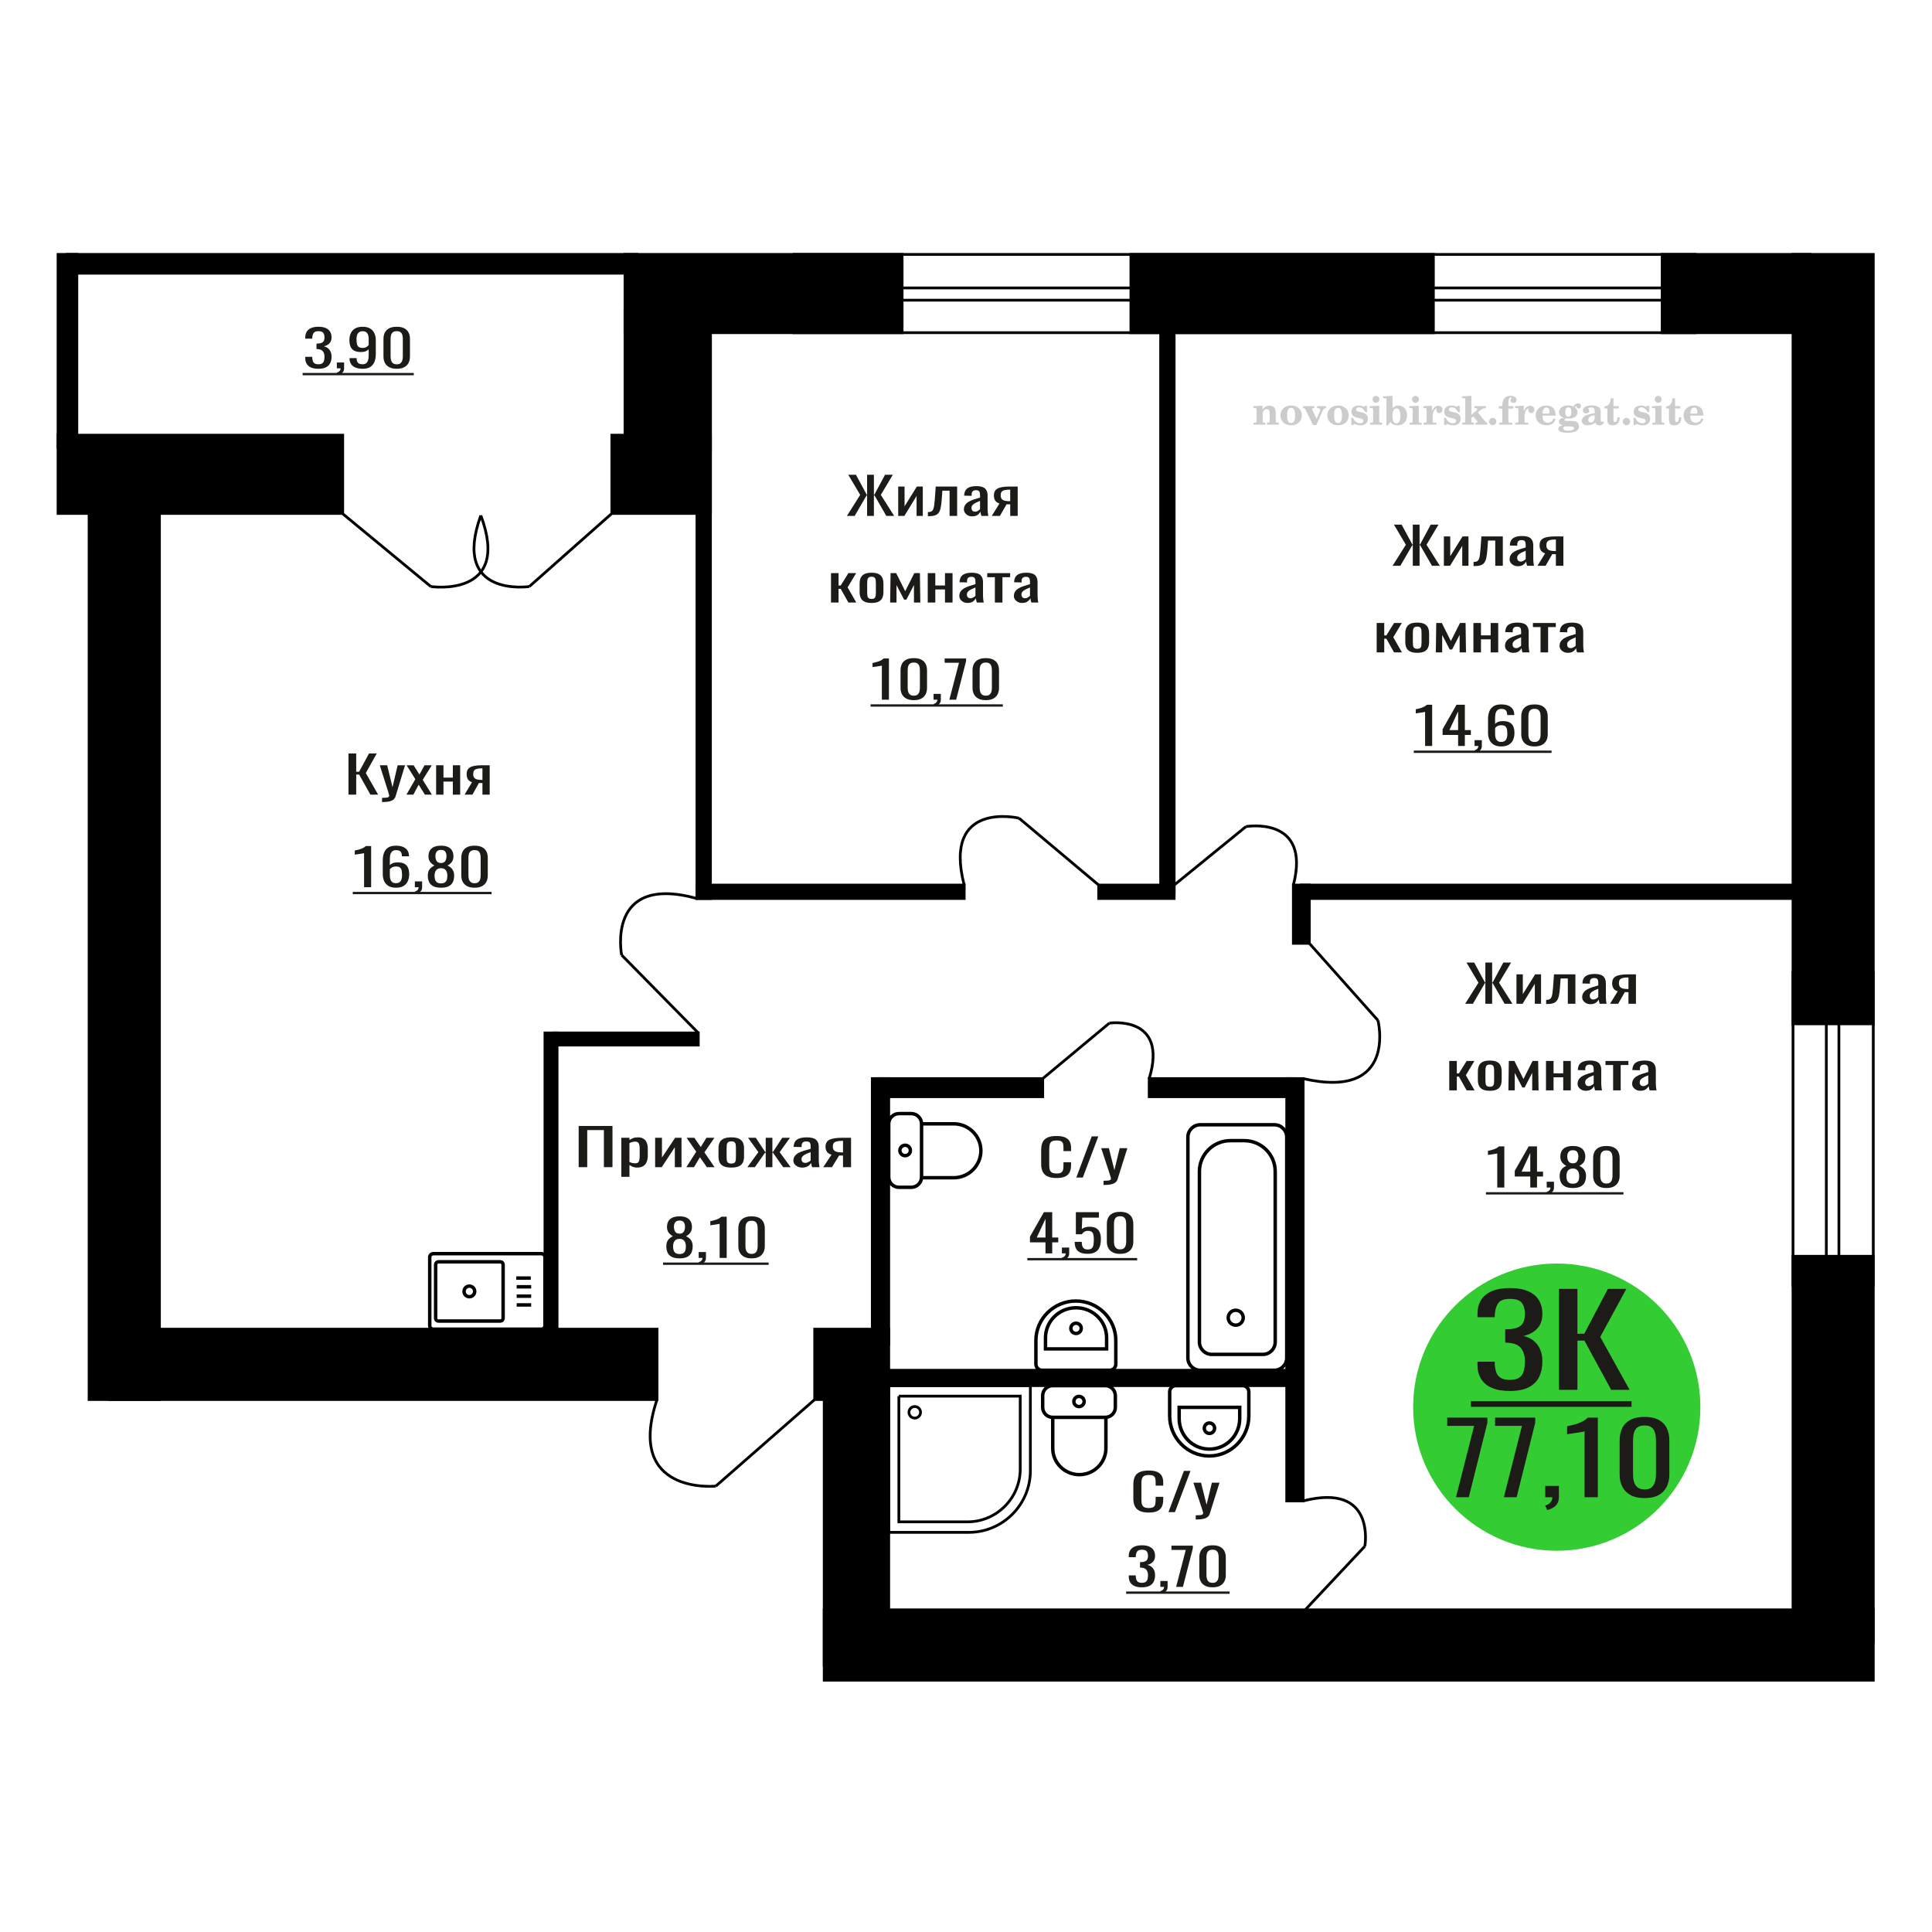 <?xml version="1.0" encoding="UTF-8"?>
<!DOCTYPE svg PUBLIC "-//W3C//DTD SVG 1.1//EN" "http://www.w3.org/Graphics/SVG/1.1/DTD/svg11.dtd">
<!-- Creator: CorelDRAW 2019 -->
<svg xmlns="http://www.w3.org/2000/svg" xml:space="preserve" width="140mm" height="140mm" version="1.1" style="shape-rendering:geometricPrecision; text-rendering:geometricPrecision; image-rendering:optimizeQuality; fill-rule:evenodd; clip-rule:evenodd"
viewBox="0 0 14000 14000"
 xmlns:xlink="http://www.w3.org/1999/xlink">
 <defs>
  <style type="text/css">
   <![CDATA[
    .str0 {stroke:black;stroke-width:25;stroke-miterlimit:22.926}
    .str2 {stroke:black;stroke-width:25.01;stroke-miterlimit:22.926}
    .str1 {stroke:black;stroke-width:20;stroke-miterlimit:22.926}
    .fil1 {fill:none}
    .fil5 {fill:black}
    .fil4 {fill:#1C1B17}
    .fil3 {fill:#33CC33}
    .fil0 {fill:#1C1B17;fill-rule:nonzero}
    .fil2 {fill:#CCCCCC;fill-rule:nonzero}
   ]]>
  </style>
 </defs>
 <g id="Слой_x0020_1">
  <polygon class="fil0" points="4193.22,8457.73 4193.22,8159.11 4438.16,8159.11 4438.16,8457.73 4376.1,8457.73 4376.1,8188.97 4255.28,8188.97 4255.28,8457.73 "/>
  <path id="1" class="fil0" d="M4502.42 8527.78l0 -283.14 58.77 0 0 16.96c6.96,-5.41 15.37,-10.08 25.25,-14.01 9.89,-3.93 21.61,-5.9 35.16,-5.9 16.47,0 29.57,2.89 39.26,8.66 9.7,5.78 16.94,13.03 21.69,21.75 4.77,8.73 7.88,17.58 9.34,26.55 1.46,8.97 2.19,16.65 2.19,23.04l0 51.61c0,15 -2.19,29.19 -6.58,42.59 -4.39,13.39 -12.36,24.21 -23.89,32.44 -11.53,8.23 -27.74,12.35 -48.6,12.35 -11.35,0 -21.42,-1.91 -30.21,-5.72 -8.79,-3.8 -16.65,-8.17 -23.61,-13.08l0 85.9 -58.77 0zm101.05 -98.07c10.26,0 17.57,-2.52 21.97,-7.56 4.39,-5.04 7.14,-11.86 8.24,-20.46 1.1,-8.6 1.65,-18.06 1.65,-28.39l0 -51.61c0,-8.85 -0.74,-17.02 -2.2,-24.52 -1.46,-7.49 -4.58,-13.45 -9.34,-17.88 -4.76,-4.42 -12.26,-6.63 -22.51,-6.63 -7.69,0 -15.02,1.1 -21.98,3.32 -6.95,2.21 -12.99,4.79 -18.11,7.74l0 136.41c5.48,2.7 11.71,4.97 18.67,6.82 6.95,1.84 14.82,2.76 23.61,2.76z"/>
  <polygon id="2" class="fil0" points="4747.37,8457.73 4747.37,8244.64 4796.8,8244.64 4796.8,8388.05 4892.36,8244.64 4938.5,8244.64 4938.5,8457.73 4890.16,8457.73 4890.16,8313.21 4795.14,8457.73 "/>
  <polygon id="3" class="fil0" points="4973.64,8457.73 5045.04,8345.65 4975.28,8244.64 5031.3,8244.64 5077.99,8312.11 5119.18,8244.64 5176.85,8244.64 5104.34,8350.45 5177.93,8457.73 5121.92,8457.73 5071.94,8385.47 5029.1,8457.73 "/>
  <path id="4" class="fil0" d="M5299.31 8460.68c-23.43,0 -41.93,-3.2 -55.47,-9.59 -13.54,-6.39 -23.15,-15.48 -28.83,-27.28 -5.67,-11.8 -8.52,-25.68 -8.52,-41.66l0 -61.93c0,-15.98 2.85,-29.87 8.52,-41.66 5.68,-11.8 15.29,-20.89 28.83,-27.29 13.54,-6.39 32.04,-9.58 55.47,-9.58 23.44,0 41.83,3.19 55.2,9.58 13.36,6.4 22.88,15.49 28.55,27.29 5.68,11.79 8.51,25.68 8.51,41.66l0 61.93c0,15.98 -2.83,29.86 -8.51,41.66 -5.67,11.8 -15.19,20.89 -28.55,27.28 -13.37,6.39 -31.76,9.59 -55.2,9.59zm0 -29.13c11.35,0 19.31,-2.21 23.88,-6.63 4.59,-4.43 7.33,-10.26 8.24,-17.51 0.92,-7.25 1.39,-14.81 1.39,-22.68l0 -66.73c0,-8.11 -0.47,-15.73 -1.39,-22.85 -0.91,-7.13 -3.65,-12.97 -8.24,-17.52 -4.57,-4.54 -12.53,-6.82 -23.88,-6.82 -11.35,0 -19.41,2.28 -24.16,6.82 -4.77,4.55 -7.6,10.39 -8.52,17.52 -0.91,7.12 -1.37,14.74 -1.37,22.85l0 66.73c0,7.87 0.46,15.43 1.37,22.68 0.92,7.25 3.75,13.08 8.52,17.51 4.75,4.42 12.81,6.63 24.16,6.63z"/>
  <polygon id="5" class="fil0" points="5415.73,8457.73 5495.37,8348.97 5420.68,8244.64 5476.7,8244.64 5544.25,8347.13 5548.64,8347.13 5548.64,8244.64 5596.98,8244.64 5596.98,8347.13 5601.38,8347.13 5668.37,8244.64 5724.39,8244.64 5649.7,8348.97 5729.34,8457.73 5674.97,8457.73 5601.38,8353.03 5596.98,8353.03 5596.98,8457.73 5548.64,8457.73 5548.64,8353.03 5543.7,8353.03 5470.11,8457.73 "/>
  <path id="6" class="fil0" d="M5812.81 8460.68c-12.46,0 -23.44,-2.4 -32.95,-7.19 -9.52,-4.79 -17.03,-10.94 -22.53,-18.43 -5.48,-7.5 -8.24,-15.43 -8.24,-23.78 0,-13.27 3.31,-24.46 9.9,-33.55 6.58,-9.1 15.65,-16.78 27.18,-23.04 11.53,-6.27 24.89,-11.74 40.09,-16.41 15.19,-4.67 31.22,-9.22 48.06,-13.64l0 -15.12c0,-8.6 -0.73,-15.73 -2.19,-21.38 -1.48,-5.65 -4.49,-9.89 -9.08,-12.72 -4.57,-2.82 -11.44,-4.24 -20.58,-4.24 -8.06,0 -14.56,1.23 -19.5,3.69 -4.95,2.46 -8.51,5.96 -10.71,10.51 -2.19,4.54 -3.3,9.89 -3.3,16.03l0 10.7 -58.21 -1.48c0.73,-23.59 8.79,-40.98 24.16,-52.17 15.37,-11.18 39.18,-16.77 71.4,-16.77 31.49,0 53.82,5.78 67.01,17.33 13.17,11.55 19.76,28.26 19.76,50.14l0 97.32c0,6.64 0.27,13.03 0.82,19.18 0.56,6.14 1.29,11.85 2.21,17.14 0.91,5.28 1.73,10.26 2.47,14.93l-53.82 0c-1.1,-3.93 -2.47,-8.91 -4.13,-14.93 -1.65,-6.02 -2.83,-11.49 -3.57,-16.41 -3.65,8.36 -10.7,16.16 -21.14,23.41 -10.43,7.25 -24.8,10.88 -43.11,10.88zm23.06 -33.92c5.87,0 11.35,-1.1 16.47,-3.32 5.14,-2.21 9.72,-4.73 13.74,-7.55 4.02,-2.83 6.78,-5.1 8.24,-6.82l0 -60.47c-9.15,3.44 -17.76,6.89 -25.82,10.33 -8.04,3.44 -15.11,7.06 -21.14,10.87 -6.05,3.81 -10.8,8.11 -14.28,12.91 -3.48,4.79 -5.22,10.26 -5.22,16.4 0,8.6 2.39,15.36 7.14,20.28 4.76,4.91 11.72,7.37 20.87,7.37z"/>
  <path id="7" class="fil0" d="M5965.49 8457.73l59.85 -90.32c-10.25,-2.71 -18.58,-6.76 -24.98,-12.17 -6.41,-5.41 -11.08,-12.04 -14,-19.91 -2.94,-7.86 -4.4,-16.71 -4.4,-26.54 0,-11.31 2.19,-21.02 6.59,-29.13 4.39,-8.11 11.35,-14.74 20.87,-19.91 9.52,-5.16 22.15,-8.97 37.89,-11.42 15.75,-2.46 35.15,-3.69 58.22,-3.69l61.51 0 0 213.09 -58.22 0 0 -84.06c-5.85,0 -10.8,-0.06 -14.82,-0.18 -4.04,-0.12 -8.43,-0.31 -13.18,-0.55l-52.19 84.79 -63.14 0zm136.75 -106.91c0.73,0 1.92,0 3.56,0 1.65,0 2.65,0 3.02,0l0 -83.69c-0.37,0 -1.37,0 -3.02,0 -1.64,0 -2.65,0 -3.03,0 -17.2,0 -30.83,1.41 -40.9,4.24 -10.07,2.82 -17.12,7.25 -21.16,13.27 -4.02,6.02 -6.03,14.07 -6.03,24.15 0,14.01 4.66,24.45 14,31.33 9.34,6.89 27.19,10.45 53.56,10.7z"/>
  <path class="fil1 str0" d="M3139.52 9084.61l783.89 0c14.06,0 25.57,11.49 25.57,25.53l0 496.02c0,14.04 -11.51,25.53 -25.57,25.53l-783.89 0c-14.06,0 -25.57,-11.49 -25.57,-25.53l0 -496.02c0,-14.04 11.51,-25.53 25.57,-25.53zm37.28 58.92l448.87 0c11.04,0 20.07,9.01 20.07,20.02l0 389.19c0,11.02 -9.03,20.04 -20.07,20.04l-448.87 0c-11.04,0 -20.06,-9.02 -20.06,-20.04l0 -389.19c0,-11.01 9.02,-20.02 20.06,-20.02zm224.44 176.12c21.3,0 38.56,17.24 38.56,38.5 0,21.26 -17.26,38.5 -38.56,38.5 -21.3,0 -38.57,-17.24 -38.57,-38.5 0,-21.26 17.27,-38.5 38.57,-38.5zm339.83 -58.28l105.11 0m-102.19 63.34l105.11 0m-105.11 67.87l105.11 0m-105.11 63.35l105.11 0"/>
  <path class="fil2" d="M9083.13 3077.19l0 -14.11 13.22 -0.28c3.86,-0.29 6.44,-1.13 7.71,-2.54 1.27,-1.41 1.93,-4.05 1.93,-7.91l0 -84.43c0,-4.56 -0.99,-7.52 -3.01,-9.03 -2.02,-1.46 -6.21,-2.21 -12.56,-2.21 -0.84,0 -2.21,0.05 -4.09,0.14 -1.88,0.1 -3.29,0.14 -4.33,0.14l0 -13.82 66.37 -3.11 0 27.05c6.78,-9.32 14.21,-16.14 22.25,-20.51 8.04,-4.38 17.26,-6.54 27.61,-6.54 15.66,0 27.24,4 34.76,12 7.53,7.99 11.29,20.27 11.29,36.83l0 63.49c0,3.86 0.66,6.5 1.98,7.95 1.36,1.51 3.9,2.31 7.66,2.5l13.22 0.28 0 14.11 -86.08 0 0 -14.11 9.69 -0.71c3.86,-0.18 6.4,-0.98 7.62,-2.4 1.27,-1.41 1.88,-4.04 1.88,-7.9l0 -58.98c0,-9.79 -1.69,-16.93 -5.03,-21.31 -3.34,-4.42 -8.75,-6.63 -16.18,-6.63 -10.16,0 -17.54,3.48 -22.15,10.49 -4.57,6.96 -6.87,18.44 -6.87,34.43l0 42.28c0,3.86 0.66,6.5 1.93,7.91 1.27,1.41 3.81,2.25 7.66,2.54l9.88 0.28 0 14.11 -86.36 0z"/>
  <path id="1" class="fil2" d="M9278.48 3010.35c0,-21.12 7.19,-38.33 21.54,-51.69 14.39,-13.36 33.02,-20.04 55.88,-20.04 22.67,0 41.25,6.68 55.74,20.08 14.53,13.41 21.78,30.63 21.78,51.65 0,21.03 -7.2,38.19 -21.55,51.46 -14.39,13.26 -33.02,19.9 -55.97,19.9 -22.95,0 -41.63,-6.64 -55.93,-19.85 -14.34,-13.22 -21.49,-30.39 -21.49,-51.51zm48.82 0c0,18.96 2.26,32.79 6.77,41.53 4.52,8.8 11.67,13.17 21.55,13.17 9.92,0 17.17,-4.37 21.77,-13.17 4.61,-8.74 6.92,-22.57 6.92,-41.53 0,-19.19 -2.26,-33.16 -6.82,-41.91 -4.56,-8.79 -11.76,-13.17 -21.59,-13.17 -9.97,0 -17.22,4.38 -21.78,13.17 -4.56,8.75 -6.82,22.72 -6.82,41.91z"/>
  <path id="2" class="fil2" d="M9459.89 2968.54c-2.11,-4.57 -4.33,-7.62 -6.58,-9.08 -2.31,-1.46 -5.6,-2.21 -9.83,-2.21l-1.09 0 0 -14.4 80.53 0 0 14.4 -6.07 0.56c-3.2,0.28 -5.5,0.85 -6.91,1.79 -1.36,0.89 -2.07,2.3 -2.07,4.14 0,0.8 0.33,2.11 0.89,3.85 0.61,1.74 1.37,3.53 2.31,5.37l29.63 62.46 23.14 -53.62c0.76,-1.83 1.32,-3.9 1.79,-6.16 0.47,-2.26 0.71,-4.24 0.71,-5.98 0,-3.48 -1.32,-6.3 -3.96,-8.37 -2.58,-2.02 -6.25,-3.2 -10.95,-3.48l-7.44 -0.56 0 -14.4 64.63 0 0 14.96c-6.07,0.28 -10.77,1.69 -14.11,4.28 -3.39,2.54 -6.73,7.62 -10.16,15.15l-45.72 102.77 -23.99 0 -54.75 -111.47z"/>
  <path id="3" class="fil2" d="M9618.55 3010.35c0,-21.12 7.19,-38.33 21.54,-51.69 14.39,-13.36 33.02,-20.04 55.88,-20.04 22.67,0 41.25,6.68 55.74,20.08 14.53,13.41 21.78,30.63 21.78,51.65 0,21.03 -7.2,38.19 -21.55,51.46 -14.39,13.26 -33.02,19.9 -55.97,19.9 -22.95,0 -41.63,-6.64 -55.93,-19.85 -14.34,-13.22 -21.49,-30.39 -21.49,-51.51zm48.82 0c0,18.96 2.26,32.79 6.77,41.53 4.52,8.8 11.67,13.17 21.55,13.17 9.92,0 17.17,-4.37 21.77,-13.17 4.61,-8.74 6.92,-22.57 6.92,-41.53 0,-19.19 -2.26,-33.16 -6.82,-41.91 -4.56,-8.79 -11.76,-13.17 -21.59,-13.17 -9.97,0 -17.22,4.38 -21.78,13.17 -4.56,8.75 -6.82,22.72 -6.82,41.91z"/>
  <path id="4" class="fil2" d="M9791.78 3027.52l12.18 0c5.79,12.79 13.12,22.58 22.01,29.35 8.94,6.77 18.87,10.16 29.87,10.16 7.2,0 12.89,-1.6 17.08,-4.75 4.23,-3.2 6.35,-7.43 6.35,-12.79 0,-4.8 -1.84,-8.47 -5.55,-11.06 -3.72,-2.59 -11.62,-5.13 -23.76,-7.62 -20.84,-4 -35.51,-9.64 -44.02,-16.84 -8.52,-7.19 -12.75,-17.26 -12.75,-30.19 0,-14.35 4.75,-25.45 14.25,-33.31 9.5,-7.9 23,-11.85 40.45,-11.85 6.49,0 12.7,0.8 18.49,2.45 5.83,1.64 11.15,3.99 15.94,7.1l11.06 -7.57 11.61 0 1.37 45.15 -13.27 0c-4.93,-10.58 -11.33,-18.91 -19.14,-24.88 -7.81,-5.98 -16.18,-8.99 -25.16,-8.99 -6.82,0 -12.37,1.51 -16.65,4.57 -4.33,3.05 -6.5,6.86 -6.5,11.47 0,8.75 11.15,15.1 33.4,19.05 2.68,0.47 4.75,0.85 6.21,1.13 15.71,2.92 27.56,8.23 35.46,15.95 7.91,7.71 11.86,17.73 11.86,30.01 0,14.81 -4.99,26.53 -14.96,35.18 -9.97,8.7 -23.57,13.03 -40.83,13.03 -7.71,0 -15.05,-0.89 -21.92,-2.73 -6.91,-1.83 -13.12,-4.47 -18.76,-7.95l-12.14 8.42 -11.34 0 -0.84 -52.49z"/>
  <path id="5" class="fil2" d="M9946.1 2893.75c0,-7.01 2.4,-12.94 7.25,-17.78 4.84,-4.89 10.67,-7.34 17.59,-7.34 6.63,0 12.37,2.45 17.26,7.38 4.85,4.94 7.29,10.82 7.29,17.74 0,6.91 -2.4,12.84 -7.24,17.87 -4.85,5.03 -10.59,7.53 -17.31,7.53 -6.92,0 -12.75,-2.45 -17.59,-7.39 -4.85,-4.94 -7.25,-10.91 -7.25,-18.01zm48.26 158.56c0,3.95 0.66,6.68 1.93,8.09 1.32,1.41 3.91,2.21 7.76,2.4l11.2 0.28 0 14.11 -87.21 0 0 -14.11 12.28 -0.28c3.81,-0.19 6.39,-0.99 7.71,-2.5 1.37,-1.45 2.02,-4.14 2.02,-7.99l0 -84.48c0,-4.47 -0.98,-7.48 -3.01,-8.94 -2.02,-1.46 -6.16,-2.21 -12.41,-2.21 -0.85,0 -2.17,0.05 -4.1,0.14 -1.88,0.1 -3.34,0.14 -4.46,0.14l0 -13.82 68.29 -3.11 0 112.28z"/>
  <path id="6" class="fil2" d="M10119.1 2959.79c-9.59,0 -16.74,4.75 -21.4,14.25 -4.7,9.55 -7.05,23.99 -7.05,43.37 0,16.27 2.39,28.64 7.24,37.16 4.84,8.51 11.9,12.74 21.21,12.74 9.64,0 16.75,-4.47 21.36,-13.45 4.61,-8.94 6.91,-22.81 6.91,-41.53 0,-17.69 -2.35,-30.81 -7.05,-39.51 -4.66,-8.71 -11.76,-13.03 -21.22,-13.03zm-74.97 121.92c0.94,-5.32 1.64,-10.59 2.07,-15.81 0.47,-5.22 0.7,-10.58 0.7,-16.09l0 -153.48c0,-4.42 -0.99,-7.38 -2.92,-8.84 -1.92,-1.46 -6.02,-2.21 -12.22,-2.21 -0.85,0 -2.26,0.05 -4.29,0.14 -2.02,0.1 -3.66,0.14 -4.84,0.14l0 -13.83 68.02 -3.38 0 89.79c5.78,-6.58 12.08,-11.43 18.86,-14.58 6.82,-3.11 14.44,-4.66 22.9,-4.66 19.01,0 34.39,6.49 46.15,19.48 11.76,12.98 17.64,30 17.64,51.03 0,21.87 -6.5,39.42 -19.43,52.68 -12.94,13.27 -29.96,19.9 -51.13,19.9 -11.19,0 -20.93,-1.98 -29.26,-5.93 -8.32,-3.9 -15.24,-9.83 -20.74,-17.73l-18.01 23.38 -13.5 0z"/>
  <path id="7" class="fil2" d="M10232.6 2893.75c0,-7.01 2.4,-12.94 7.25,-17.78 4.84,-4.89 10.67,-7.34 17.59,-7.34 6.63,0 12.37,2.45 17.26,7.38 4.85,4.94 7.29,10.82 7.29,17.74 0,6.91 -2.4,12.84 -7.24,17.87 -4.85,5.03 -10.59,7.53 -17.31,7.53 -6.92,0 -12.75,-2.45 -17.59,-7.39 -4.85,-4.94 -7.25,-10.91 -7.25,-18.01zm48.26 158.56c0,3.95 0.66,6.68 1.93,8.09 1.32,1.41 3.91,2.21 7.76,2.4l11.2 0.28 0 14.11 -87.21 0 0 -14.11 12.28 -0.28c3.81,-0.19 6.39,-0.99 7.71,-2.5 1.37,-1.45 2.02,-4.14 2.02,-7.99l0 -84.48c0,-4.47 -0.98,-7.48 -3.01,-8.94 -2.02,-1.46 -6.16,-2.21 -12.41,-2.21 -0.85,0 -2.17,0.05 -4.1,0.14 -1.88,0.1 -3.34,0.14 -4.46,0.14l0 -13.82 68.29 -3.11 0 112.28z"/>
  <path id="8" class="fil2" d="M10314.49 3077.19l0 -14.11 13.22 -0.28c3.86,-0.29 6.44,-1.13 7.71,-2.54 1.27,-1.41 1.93,-4.05 1.93,-7.91l0 -84.47c0,-4.52 -0.99,-7.53 -3.01,-8.99 -2.02,-1.46 -6.21,-2.21 -12.56,-2.21 -0.84,0 -2.21,0.05 -4.09,0.14 -1.88,0.1 -3.29,0.14 -4.33,0.14l0 -13.82 62.89 -3.11 0 38.85c5.55,-12.74 12.14,-22.39 19.9,-28.88 7.71,-6.44 16.41,-9.69 26.15,-9.69 9.03,0 16.37,2.54 22.01,7.58 5.65,5.08 8.47,11.52 8.47,19.42 0,7.72 -2.07,13.88 -6.26,18.53 -4.18,4.66 -9.69,6.97 -16.51,6.97 -6.35,0 -11.52,-2.03 -15.52,-6.12 -4,-4.09 -6.02,-9.41 -6.02,-15.94 0,-2.59 0.42,-4.94 1.27,-7.15 0.8,-2.21 2.12,-4.33 3.86,-6.35 -10.49,3.38 -18.44,10.67 -23.94,21.77 -5.51,11.11 -8.28,25.59 -8.28,43.42l0 29.91c0,3.86 0.66,6.5 1.97,7.95 1.37,1.51 3.91,2.31 7.67,2.5l18.02 0.28 0 14.11 -94.55 0z"/>
  <path id="9" class="fil2" d="M10464.12 3027.52l12.18 0c5.79,12.79 13.12,22.58 22.01,29.35 8.94,6.77 18.87,10.16 29.87,10.16 7.2,0 12.89,-1.6 17.08,-4.75 4.23,-3.2 6.35,-7.43 6.35,-12.79 0,-4.8 -1.84,-8.47 -5.55,-11.06 -3.72,-2.59 -11.62,-5.13 -23.76,-7.62 -20.84,-4 -35.51,-9.64 -44.02,-16.84 -8.52,-7.19 -12.75,-17.26 -12.75,-30.19 0,-14.35 4.75,-25.45 14.25,-33.31 9.5,-7.9 23,-11.85 40.45,-11.85 6.49,0 12.7,0.8 18.49,2.45 5.83,1.64 11.15,3.99 15.94,7.1l11.06 -7.57 11.61 0 1.37 45.15 -13.27 0c-4.93,-10.58 -11.33,-18.91 -19.14,-24.88 -7.81,-5.98 -16.18,-8.99 -25.16,-8.99 -6.82,0 -12.37,1.51 -16.65,4.57 -4.33,3.05 -6.5,6.86 -6.5,11.47 0,8.75 11.15,15.1 33.4,19.05 2.68,0.47 4.75,0.85 6.21,1.13 15.71,2.92 27.56,8.23 35.46,15.95 7.91,7.71 11.86,17.73 11.86,30.01 0,14.81 -4.99,26.53 -14.96,35.18 -9.97,8.7 -23.57,13.03 -40.83,13.03 -7.71,0 -15.05,-0.89 -21.92,-2.73 -6.91,-1.83 -13.12,-4.47 -18.76,-7.95l-12.14 8.42 -11.34 0 -0.84 -52.49z"/>
  <path id="10" class="fil2" d="M10617.88 2896.29c0,-4.38 -0.94,-7.34 -2.82,-8.8 -1.88,-1.46 -5.93,-2.21 -12.14,-2.21 -0.7,0 -2.12,0.05 -4.19,0.14 -2.02,0.1 -3.66,0.14 -4.84,0.14l0 -13.83 68.3 -3.38 0 137.96 33.91 -28.51c2.96,-2.4 5.13,-4.56 6.54,-6.54 1.46,-1.97 2.16,-3.85 2.16,-5.59 0,-2.78 -1.31,-4.8 -3.95,-6.12 -2.59,-1.36 -6.54,-2.02 -11.76,-2.02 -0.47,0 -1.27,0.05 -2.35,0.14 -1.08,0.09 -1.93,0.14 -2.49,0.14l0 -14.67 82.92 0 0 14.67c-7.15,0 -13.59,0.94 -19.33,2.82 -5.74,1.88 -11.15,4.89 -16.18,9.03l-22.86 18.35 52.73 64.86c2.82,3.58 5.45,6.21 7.81,7.81 2.4,1.6 4.89,2.4 7.43,2.4l0.56 0 0 14.11 -85.51 0 0 -14.11 6.77 -0.28c2.59,-0.19 4.52,-0.76 5.93,-1.7 1.36,-0.98 2.07,-2.3 2.07,-3.95 0,-1.55 -1.27,-3.9 -3.72,-7.01 -0.65,-0.84 -1.12,-1.45 -1.41,-1.78l-25.73 -31.28 -13.54 11 0 24.27c0,3.86 0.66,6.5 1.93,7.95 1.27,1.51 3.85,2.31 7.71,2.5l9.27 0.28 0 14.11 -85.23 0 0 -14.11 12.23 -0.28c3.76,-0.19 6.35,-0.99 7.71,-2.5 1.36,-1.45 2.07,-4.09 2.07,-7.95l0 -156.06z"/>
  <path id="11" class="fil2" d="M10816.61 3028.08c7.15,0 13.35,2.59 18.58,7.81 5.22,5.18 7.85,11.38 7.85,18.63 0,7.29 -2.59,13.54 -7.81,18.77 -5.17,5.22 -11.38,7.85 -18.62,7.85 -7.2,0 -13.36,-2.63 -18.54,-7.85 -5.22,-5.23 -7.8,-11.48 -7.8,-18.77 0,-7.15 2.63,-13.36 7.85,-18.58 5.22,-5.22 11.38,-7.86 18.49,-7.86z"/>
  <path id="12" class="fil2" d="M10861.2 2960.92l0 -17.78 25.02 0 0 -5.65c0,-21.97 5.22,-38.99 15.71,-51.17 10.49,-12.19 25.21,-18.26 44.12,-18.26 13.27,0 23.76,2.73 31.52,8.14 7.76,5.41 11.66,12.7 11.66,21.87 0,6.82 -2.07,12.19 -6.21,16.09 -4.14,3.9 -9.87,5.83 -17.26,5.83 -6.07,0 -11.01,-1.78 -14.82,-5.36 -3.81,-3.57 -5.73,-8.18 -5.73,-13.78 0,-5.88 2.63,-11.1 7.95,-15.71 1.08,-1.08 1.64,-1.79 1.64,-2.07 0,-0.99 -0.47,-1.74 -1.36,-2.16 -0.94,-0.47 -2.45,-0.71 -4.57,-0.71 -7,0 -11.85,3.58 -14.53,10.68 -2.73,7.1 -4.09,21.54 -4.09,43.32l0 8.94 35.51 0 0 17.78 -35.51 0 0 91.43c0,4.14 0.84,6.97 2.59,8.47 1.74,1.51 5.08,2.26 10.01,2.26l15.06 0 0 14.11 -93.7 0 0 -14.11 12.37 -0.28c3.76,-0.19 6.3,-0.99 7.67,-2.5 1.31,-1.45 1.97,-4.09 1.97,-7.95l0 -91.43 -25.02 0z"/>
  <path id="13" class="fil2" d="M10980.2 3077.19l0 -14.11 13.22 -0.28c3.86,-0.29 6.44,-1.13 7.71,-2.54 1.27,-1.41 1.93,-4.05 1.93,-7.91l0 -84.47c0,-4.52 -0.99,-7.53 -3.01,-8.99 -2.02,-1.46 -6.21,-2.21 -12.56,-2.21 -0.84,0 -2.21,0.05 -4.09,0.14 -1.88,0.1 -3.29,0.14 -4.33,0.14l0 -13.82 62.89 -3.11 0 38.85c5.55,-12.74 12.14,-22.39 19.9,-28.88 7.71,-6.44 16.41,-9.69 26.15,-9.69 9.03,0 16.37,2.54 22.01,7.58 5.65,5.08 8.47,11.52 8.47,19.42 0,7.72 -2.07,13.88 -6.26,18.53 -4.18,4.66 -9.69,6.97 -16.51,6.97 -6.35,0 -11.52,-2.03 -15.52,-6.12 -4,-4.09 -6.02,-9.41 -6.02,-15.94 0,-2.59 0.42,-4.94 1.27,-7.15 0.8,-2.21 2.12,-4.33 3.86,-6.35 -10.49,3.38 -18.44,10.67 -23.94,21.77 -5.51,11.11 -8.28,25.59 -8.28,43.42l0 29.91c0,3.86 0.66,6.5 1.97,7.95 1.37,1.51 3.91,2.31 7.67,2.5l18.02 0.28 0 14.11 -94.55 0z"/>
  <path id="14" class="fil2" d="M11259.65 3030.62l12.42 5.93c-4.42,14.77 -12.14,26.01 -23.19,33.68 -11.1,7.67 -25.17,11.48 -42.24,11.48 -23.43,0 -42.29,-6.59 -56.68,-19.71 -14.35,-13.13 -21.54,-30.34 -21.54,-51.65 0,-21.26 7.15,-38.57 21.4,-51.83 14.3,-13.27 32.97,-19.9 56.02,-19.9 21.02,0 37.35,6.07 49.01,18.25 11.67,12.14 17.5,29.21 17.5,51.13l0 3.71 -94.83 0 0 1.93c0,16.33 3.3,28.65 9.83,36.97 6.59,8.33 16.37,12.47 29.31,12.47 9.45,0 17.78,-2.73 24.93,-8.19 7.19,-5.45 13.21,-13.54 18.06,-24.27zm-82.13 -33.58l43.37 0c2.96,0 5.03,-0.66 6.21,-1.93 1.18,-1.27 1.79,-3.62 1.79,-7.05 0,-12.14 -1.84,-20.98 -5.46,-26.49 -3.62,-5.5 -9.31,-8.27 -17.12,-8.27 -8.98,0 -15.85,3.62 -20.6,10.81 -4.71,7.25 -7.43,18.21 -8.19,32.93z"/>
  <path id="15" class="fil2" d="M11324.18 3082.32c-9.12,-2.31 -15.99,-5.69 -20.65,-10.26 -4.65,-4.56 -6.96,-10.16 -6.96,-16.88 0,-7.43 3.06,-13.55 9.22,-18.39 6.16,-4.8 15.05,-8.09 26.62,-9.84 -11.38,-3.05 -20.03,-8.04 -26.01,-15.05 -5.97,-6.96 -8.98,-15.47 -8.98,-25.49 0,-14.3 6.07,-25.97 18.2,-34.9 12.14,-8.99 27.99,-13.45 47.56,-13.45 6.91,0 13.4,0.7 19.56,2.07 6.17,1.36 12.14,3.43 17.92,6.16l4.85 -7.01c3.76,-5.36 8.28,-9.46 13.5,-12.37 5.22,-2.92 10.68,-4.38 16.37,-4.38 6.25,0 11.33,1.79 15.28,5.37 3.96,3.62 5.93,8.23 5.93,13.82 0,5.51 -1.5,10.02 -4.56,13.46 -3.01,3.43 -6.96,5.17 -11.81,5.17 -3.34,0 -6.16,-0.7 -8.56,-2.12 -2.4,-1.45 -4.33,-3.62 -5.78,-6.53 -0.57,-1.13 -0.9,-2.5 -1.09,-4.14 -0.28,-2.31 -1.27,-3.48 -2.91,-3.58 -1.65,0 -3.48,0.8 -5.51,2.4 -2.02,1.6 -3.66,3.62 -4.93,6.07 6.96,4.8 12.04,9.92 15.24,15.43 3.19,5.55 4.79,11.9 4.79,19.05 0,14.34 -5.83,25.58 -17.45,33.72 -11.62,8.14 -27.75,12.23 -48.4,12.23 -1.74,0 -4.18,-0.09 -7.34,-0.28 -3.1,-0.19 -5.36,-0.28 -6.72,-0.28 -4.33,0 -7.72,0.8 -10.11,2.44 -2.45,1.6 -3.67,3.81 -3.67,6.64 0,3.24 1.08,5.5 3.24,6.77 2.17,1.27 5.93,1.93 11.34,1.93l20.46 0c10.72,0 20.08,0.33 28.03,1.03 8,0.71 13.45,1.6 16.51,2.68 7.72,2.78 13.74,7.34 18.06,13.78 4.33,6.45 6.5,13.88 6.5,22.3 0,14.86 -7.06,26.29 -21.17,34.29 -14.11,8 -34.34,11.99 -60.73,11.99 -22.43,0 -39.32,-2.44 -50.65,-7.29 -11.34,-4.89 -17.03,-12.13 -17.03,-21.77 0,-6.35 2.77,-11.62 8.28,-15.9 5.5,-4.28 13.36,-7.25 23.56,-8.89zm13.88 7.85c-3.58,1.46 -6.12,3.15 -7.62,5.04 -1.51,1.88 -2.26,4.32 -2.26,7.38 0,6.16 2.68,10.72 8,13.64 5.31,2.96 13.59,4.42 24.83,4.42 15.24,0 26.53,-1.41 33.82,-4.18 7.29,-2.83 10.96,-7.15 10.96,-13.08 0,-4.66 -1.97,-8.04 -5.93,-10.11 -3.95,-2.07 -10.72,-3.11 -20.32,-3.11l-41.48 0zm4.8 -104.51c0,11.61 1.74,20.08 5.22,25.4 3.53,5.31 8.98,7.99 16.46,7.99 7.53,0 13.08,-2.68 16.7,-8.09 3.57,-5.36 5.36,-13.78 5.36,-25.3 0,-11.29 -1.79,-19.66 -5.36,-25.07 -3.62,-5.41 -9.17,-8.14 -16.7,-8.14 -7.48,0 -12.93,2.73 -16.46,8.14 -3.48,5.41 -5.22,13.78 -5.22,25.07z"/>
  <path id="16" class="fil2" d="M11555.42 3008.89c-16.7,2.68 -28.6,6.63 -35.66,11.86 -7.1,5.22 -10.63,12.55 -10.63,22.06 0,5.78 1.6,10.34 4.75,13.78 3.15,3.38 7.43,5.08 12.75,5.08 8.7,0 15.71,-3.25 20.93,-9.74 5.22,-6.49 7.86,-15.38 7.86,-26.67l0 -16.37zm43.74 35.75c0,4.52 0.8,7.71 2.4,9.64 1.6,1.93 4.23,2.87 7.81,2.87 1.64,0 3.52,-0.47 5.64,-1.46 2.12,-0.94 3.43,-1.41 4,-1.41 1.08,0 1.97,0.33 2.63,1.08 0.61,0.76 0.94,1.79 0.94,3.2 0,5.88 -3.34,11.25 -10.06,16.14 -6.73,4.84 -14.77,7.29 -24.13,7.29 -7.01,0 -12.98,-1.84 -17.92,-5.55 -4.99,-3.72 -7.9,-8.52 -8.85,-14.35 -7.71,6.3 -16.46,11.2 -26.24,14.68 -9.79,3.48 -19.85,5.22 -30.25,5.22 -13.5,0 -23.99,-2.92 -31.42,-8.8 -7.43,-5.88 -11.14,-14.16 -11.14,-24.83 0,-14.21 7.47,-25.64 22.38,-34.2 14.92,-8.61 38.53,-15.05 70.75,-19.38l0 -15.33c0,-9.93 -1.98,-16.94 -5.93,-21.07 -3.95,-4.14 -10.53,-6.21 -19.71,-6.21 -5.97,0 -11,0.98 -15.05,2.96 -4.09,1.98 -6.16,4.28 -6.16,6.82 0,0.66 1.22,2.54 3.67,5.69 2.44,3.11 3.67,6.59 3.67,10.49 0,5.32 -2.07,9.6 -6.26,12.89 -4.18,3.24 -9.64,4.89 -16.32,4.89 -6.82,0 -12.47,-1.97 -16.98,-5.93 -4.47,-3.95 -6.73,-8.89 -6.73,-14.86 0,-11.76 5.65,-20.88 16.94,-27.37 11.33,-6.45 27.28,-9.69 47.97,-9.69 11.57,0 21.73,1.17 30.53,3.52 8.75,2.31 15.99,5.79 21.68,10.35 4.52,3.53 7.67,7.48 9.46,11.95 1.79,4.42 2.68,11.24 2.68,20.41l0 60.35z"/>
  <path id="17" class="fil2" d="M11735.9 3023.85c0,0.66 0.09,1.65 0.24,2.96 0.14,1.32 0.18,2.31 0.18,2.97 0,16.51 -4.37,29.39 -13.12,38.66 -8.8,9.22 -20.98,13.83 -36.55,13.83 -14.2,0 -24.32,-3.34 -30.29,-10.07 -5.97,-6.68 -8.94,-18.48 -8.94,-35.41l0 -77 -20.32 0 0 -15.15c13.97,-0.89 24.84,-6.35 32.55,-16.27 7.72,-9.93 11.95,-23.95 12.7,-41.96l19.38 0 0 56.73 38.1 0 0 16.65 -38.1 0 0 74.78c0,9.55 0.9,15.9 2.64,19.01 1.74,3.15 4.79,4.7 9.22,4.7 5.41,0 9.5,-2.87 12.32,-8.56 2.77,-5.69 4.33,-14.3 4.61,-25.87l15.38 0z"/>
  <path id="18" class="fil2" d="M11785.81 3028.08c7.15,0 13.35,2.59 18.58,7.81 5.22,5.18 7.85,11.38 7.85,18.63 0,7.29 -2.59,13.54 -7.81,18.77 -5.17,5.22 -11.38,7.85 -18.62,7.85 -7.2,0 -13.36,-2.63 -18.54,-7.85 -5.22,-5.23 -7.8,-11.48 -7.8,-18.77 0,-7.15 2.63,-13.36 7.85,-18.58 5.22,-5.22 11.38,-7.86 18.49,-7.86z"/>
  <path id="19" class="fil2" d="M11837.08 3027.52l12.18 0c5.79,12.79 13.12,22.58 22.01,29.35 8.94,6.77 18.87,10.16 29.87,10.16 7.2,0 12.89,-1.6 17.08,-4.75 4.23,-3.2 6.35,-7.43 6.35,-12.79 0,-4.8 -1.84,-8.47 -5.55,-11.06 -3.72,-2.59 -11.62,-5.13 -23.76,-7.62 -20.84,-4 -35.51,-9.64 -44.02,-16.84 -8.52,-7.19 -12.75,-17.26 -12.75,-30.19 0,-14.35 4.75,-25.45 14.25,-33.31 9.5,-7.9 23,-11.85 40.45,-11.85 6.49,0 12.7,0.8 18.49,2.45 5.83,1.64 11.15,3.99 15.94,7.1l11.06 -7.57 11.61 0 1.37 45.15 -13.27 0c-4.93,-10.58 -11.33,-18.91 -19.14,-24.88 -7.81,-5.98 -16.18,-8.99 -25.16,-8.99 -6.82,0 -12.37,1.51 -16.65,4.57 -4.33,3.05 -6.5,6.86 -6.5,11.47 0,8.75 11.15,15.1 33.4,19.05 2.68,0.47 4.75,0.85 6.21,1.13 15.71,2.92 27.56,8.23 35.46,15.95 7.91,7.71 11.86,17.73 11.86,30.01 0,14.81 -4.99,26.53 -14.96,35.18 -9.97,8.7 -23.57,13.03 -40.83,13.03 -7.71,0 -15.05,-0.89 -21.92,-2.73 -6.91,-1.83 -13.12,-4.47 -18.76,-7.95l-12.14 8.42 -11.34 0 -0.84 -52.49z"/>
  <path id="20" class="fil2" d="M11991.4 2893.75c0,-7.01 2.4,-12.94 7.25,-17.78 4.84,-4.89 10.67,-7.34 17.59,-7.34 6.63,0 12.37,2.45 17.26,7.38 4.85,4.94 7.29,10.82 7.29,17.74 0,6.91 -2.4,12.84 -7.24,17.87 -4.85,5.03 -10.59,7.53 -17.31,7.53 -6.92,0 -12.75,-2.45 -17.59,-7.39 -4.85,-4.94 -7.25,-10.91 -7.25,-18.01zm48.26 158.56c0,3.95 0.66,6.68 1.93,8.09 1.32,1.41 3.91,2.21 7.76,2.4l11.2 0.28 0 14.11 -87.21 0 0 -14.11 12.28 -0.28c3.81,-0.19 6.39,-0.99 7.71,-2.5 1.37,-1.45 2.02,-4.14 2.02,-7.99l0 -84.48c0,-4.47 -0.98,-7.48 -3.01,-8.94 -2.02,-1.46 -6.16,-2.21 -12.41,-2.21 -0.85,0 -2.17,0.05 -4.1,0.14 -1.88,0.1 -3.34,0.14 -4.46,0.14l0 -13.82 68.29 -3.11 0 112.28z"/>
  <path id="21" class="fil2" d="M12182.37 3023.85c0,0.66 0.09,1.65 0.24,2.96 0.14,1.32 0.18,2.31 0.18,2.97 0,16.51 -4.37,29.39 -13.12,38.66 -8.8,9.22 -20.98,13.83 -36.55,13.83 -14.2,0 -24.32,-3.34 -30.29,-10.07 -5.97,-6.68 -8.94,-18.48 -8.94,-35.41l0 -77 -20.32 0 0 -15.15c13.97,-0.89 24.84,-6.35 32.55,-16.27 7.72,-9.93 11.95,-23.95 12.7,-41.96l19.38 0 0 56.73 38.1 0 0 16.65 -38.1 0 0 74.78c0,9.55 0.9,15.9 2.64,19.01 1.74,3.15 4.79,4.7 9.22,4.7 5.41,0 9.5,-2.87 12.32,-8.56 2.77,-5.69 4.33,-14.3 4.61,-25.87l15.38 0z"/>
  <path id="22" class="fil2" d="M12330.96 3030.62l12.42 5.93c-4.42,14.77 -12.14,26.01 -23.19,33.68 -11.1,7.67 -25.17,11.48 -42.24,11.48 -23.43,0 -42.29,-6.59 -56.68,-19.71 -14.35,-13.13 -21.54,-30.34 -21.54,-51.65 0,-21.26 7.15,-38.57 21.4,-51.83 14.3,-13.27 32.97,-19.9 56.02,-19.9 21.02,0 37.35,6.07 49.01,18.25 11.67,12.14 17.5,29.21 17.5,51.13l0 3.71 -94.83 0 0 1.93c0,16.33 3.3,28.65 9.83,36.97 6.59,8.33 16.37,12.47 29.31,12.47 9.45,0 17.78,-2.73 24.93,-8.19 7.19,-5.45 13.21,-13.54 18.06,-24.27zm-82.13 -33.58l43.37 0c2.96,0 5.03,-0.66 6.21,-1.93 1.18,-1.27 1.79,-3.62 1.79,-7.05 0,-12.14 -1.84,-20.98 -5.46,-26.49 -3.62,-5.5 -9.31,-8.27 -17.12,-8.27 -8.98,0 -15.85,3.62 -20.6,10.81 -4.71,7.25 -7.43,18.21 -8.19,32.93z"/>
  <circle class="fil3" cx="11280.82" cy="10196.67" r="1040.74"/>
  <polygon class="fil0" points="10550.87,10849.31 10682,10332.39 10487.09,10332.39 10487.09,10272.58 10778.11,10272.58 10778.11,10309.61 10643.38,10849.31 "/>
  <polygon id="1" class="fil0" points="10897.57,10849.31 11028.7,10332.39 10833.79,10332.39 10833.79,10272.58 11124.81,10272.58 11124.81,10309.61 10990.07,10849.31 "/>
  <path id="2" class="fil0" d="M11211.93 10942.58l-15.27 -32.75c16.17,-4.27 28.89,-11.75 38.17,-22.43 9.29,-10.68 13.93,-23.38 13.93,-38.09l-51.2 0 0 -81.88 98.8 0 0 80.46c0,25.15 -6.89,45.21 -20.65,60.16 -13.78,14.95 -35.03,26.46 -63.78,34.53z"/>
  <path id="3" class="fil0" d="M11482.28 10849.31l0 -477.05c-0.59,0.48 -7.33,1.9 -20.21,4.28 -12.86,2.37 -27.38,4.74 -43.56,7.12 -16.17,2.37 -30.53,4.5 -43.11,6.4 -12.57,1.9 -19.16,2.85 -19.76,2.85l0 -57.67c10.18,-1.9 22,-4.51 35.48,-7.83 13.47,-3.33 27.24,-7.36 41.32,-12.11 14.07,-4.74 27.54,-10.68 40.42,-17.8 12.87,-7.12 23.8,-15.42 32.78,-24.92l72.75 0 0 576.73 -96.11 0z"/>
  <path id="4" class="fil0" d="M11917 10855.72c-41.31,0 -75.29,-7.36 -101.93,-22.07 -26.66,-14.72 -46.41,-34.89 -59.29,-60.53 -12.87,-25.63 -19.3,-54.82 -19.3,-87.57l0 -248.49c0,-33.71 6.28,-63.25 18.86,-88.65 12.57,-25.39 32.18,-45.21 58.83,-59.45 26.64,-14.24 60.92,-21.36 102.83,-21.36 41.92,0 76.04,7.12 102.4,21.36 26.35,14.24 45.8,34.06 58.38,59.45 12.57,25.4 18.86,54.94 18.86,88.65l0 248.49c0,33.22 -6.44,62.65 -19.32,88.29 -12.86,25.63 -32.48,45.68 -58.82,60.16 -26.35,14.48 -60.18,21.72 -101.5,21.72zm0 -62.66c22.76,0 39.98,-5.22 51.65,-15.66 11.68,-10.45 19.77,-23.86 24.26,-40.23 4.49,-16.38 6.73,-33.35 6.73,-50.91l0 -249.92c0,-18.51 -2.1,-35.95 -6.29,-52.33 -4.19,-16.37 -12.13,-29.55 -23.81,-39.52 -11.66,-9.96 -29.19,-14.95 -52.54,-14.95 -23.35,0 -41.01,4.99 -52.99,14.95 -11.97,9.97 -20.06,23.15 -24.24,39.52 -4.19,16.38 -6.3,33.82 -6.3,52.33l0 249.92c0,17.56 2.25,34.53 6.74,50.91 4.49,16.37 12.88,29.78 25.15,40.23 12.27,10.44 29.49,15.66 51.64,15.66z"/>
  <path class="fil0" d="M10940.28 10079.47c-51.97,0 -95.3,-7.53 -129.95,-22.58 -34.66,-15.05 -60.64,-36.72 -77.97,-65.02 -17.32,-28.3 -25.99,-61.71 -25.99,-100.24l0 -24.38 125.23 0c0,2.4 0,4.96 0,7.67 0,2.71 0,5.57 0,8.58 0.78,21.68 4.13,41.24 10.03,58.7 5.91,17.46 16.55,31.31 31.91,41.54 15.35,10.24 37.59,15.35 66.74,15.35 30.71,0 53.95,-5.56 69.7,-16.7 15.75,-11.14 26.38,-26.94 31.89,-47.41 5.52,-20.47 8.28,-43.95 8.28,-70.44 0,-38.53 -9.26,-69.99 -27.77,-94.37 -18.5,-24.39 -50.99,-37.78 -97.46,-40.19 -2.37,-0.6 -5.31,-0.9 -8.86,-0.9 -3.54,0 -6.5,0 -8.86,0l0 -96.63c2.36,0 5.12,0 8.28,0 3.14,0 5.9,0 8.26,0 44.89,-1.21 77.19,-10.24 96.87,-27.09 19.69,-16.86 29.54,-44.86 29.54,-83.99 0,-33.11 -7.28,-59.6 -21.86,-79.47 -14.57,-19.87 -43.51,-29.8 -86.83,-29.8 -43.32,0 -72.06,10.99 -86.24,32.96 -14.18,21.98 -22.05,50.12 -23.62,84.44 0,2.41 0,4.96 0,7.67 0,2.71 0,5.27 0,7.68l-125.23 0 0 -24.38c0,-39.14 8.67,-72.55 25.99,-100.24 17.33,-27.7 43.51,-49.07 78.55,-64.12 35.06,-15.05 78.57,-22.58 130.55,-22.58 52.77,0 96.47,7.53 131.13,22.58 34.65,15.05 60.64,36.57 77.98,64.57 17.32,27.99 25.98,61.56 25.98,100.69 0,43.95 -12.4,79.17 -37.21,105.66 -24.81,26.49 -58.08,44.55 -99.82,54.18 29.13,6.63 53.75,18.07 73.83,34.32 20.08,16.26 35.63,36.88 46.66,61.86 11.03,24.99 16.54,54.03 16.54,87.15 0,43.34 -7.88,81.12 -23.63,113.33 -15.75,32.21 -40.94,57.2 -75.6,74.96 -34.65,17.76 -80.33,26.64 -137.04,26.64z"/>
  <polygon id="1" class="fil0" points="11297.04,10071.34 11297.04,9339.85 11430.54,9339.85 11430.54,9664.96 11480.16,9664.96 11651.45,9339.85 11784.95,9339.85 11595.93,9687.54 11808.58,10071.34 11675.09,10071.34 11481.34,9714.63 11430.54,9714.63 11430.54,10071.34 "/>
  <polygon id="2" class="fil4" points="10659.11,10153.44 11822.76,10153.44 11822.76,10194.49 10659.11,10194.49 "/>
  <polygon class="fil0" points="2525.24,5758.43 2525.24,5459.82 2581.3,5459.82 2581.3,5592.53 2602.16,5592.53 2674.11,5459.82 2730.18,5459.82 2650.79,5601.75 2740.12,5758.43 2684.04,5758.43 2602.65,5612.81 2581.3,5612.81 2581.3,5758.43 "/>
  <path id="1" class="fil0" d="M2768.4 5811.89l0 -30.23c12.9,0 23.15,-0.43 30.77,-1.29 7.61,-0.86 13.06,-2.46 16.37,-4.8 3.31,-2.33 4.97,-5.59 4.97,-9.77 0,-2.21 -1.16,-7.12 -3.47,-14.74 -2.32,-7.62 -4.81,-15.73 -7.45,-24.33l-57.57 -181.39 53.6 0 38.7 159.27 37.22 -159.27 53.6 0 -68.49 224.89c-2.97,10.32 -8.42,18.49 -16.37,24.51 -7.94,6.02 -18.11,10.39 -30.51,13.09 -12.41,2.7 -27.38,4.06 -44.92,4.06l-6.45 0z"/>
  <polygon id="2" class="fil0" points="2945.06,5758.43 3009.57,5646.36 2946.54,5545.34 2997.17,5545.34 3039.34,5612.81 3076.56,5545.34 3128.67,5545.34 3063.17,5651.15 3129.67,5758.43 3079.05,5758.43 3033.89,5686.17 2995.18,5758.43 "/>
  <polygon id="3" class="fil0" points="3160.44,5758.43 3160.44,5545.34 3213.53,5545.34 3213.53,5634.93 3281.52,5634.93 3281.52,5545.34 3334.63,5545.34 3334.63,5758.43 3281.52,5758.43 3281.52,5663.68 3213.53,5663.68 3213.53,5758.43 "/>
  <path id="4" class="fil0" d="M3366.38 5758.43l54.09 -90.32c-9.26,-2.71 -16.79,-6.76 -22.58,-12.17 -5.79,-5.4 -10.01,-12.04 -12.65,-19.91 -2.65,-7.86 -3.97,-16.71 -3.97,-26.54 0,-11.3 1.98,-21.01 5.95,-29.12 3.97,-8.11 10.26,-14.75 18.86,-19.91 8.6,-5.16 20.01,-8.97 34.24,-11.43 14.23,-2.46 31.76,-3.69 52.59,-3.69l55.59 0 0 213.09 -52.6 0 0 -84.05c-5.3,0 -9.76,-0.07 -13.4,-0.19 -3.64,-0.12 -7.61,-0.31 -11.9,-0.55l-47.16 84.79 -57.06 0zm123.56 -106.91c0.66,0 1.74,0 3.23,0 1.49,0 2.4,0 2.73,0l0 -83.69c-0.33,0 -1.24,0 -2.73,0 -1.49,0 -2.4,0 -2.73,0 -15.55,0 -27.87,1.42 -36.97,4.24 -9.1,2.83 -15.46,7.25 -19.11,13.27 -3.64,6.03 -5.45,14.07 -5.45,24.15 0,14.01 4.21,24.46 12.65,31.34 8.44,6.88 24.57,10.44 48.38,10.69z"/>
  <path class="fil0" d="M4924.21 9118.57c-23.28,0 -41.95,-3.57 -56,-10.69 -14.03,-7.13 -24.15,-17.27 -30.39,-30.42 -6.21,-13.15 -9.33,-28.57 -9.33,-46.27 0,-10.07 1.12,-18.92 3.35,-26.54 2.23,-7.62 5.5,-14.32 9.81,-20.09 4.31,-5.78 9.42,-10.82 15.32,-15.12 5.91,-4.3 12.36,-8.17 19.38,-11.61 -12.76,-6.64 -23.13,-15.3 -31.1,-25.99 -7.98,-10.69 -11.97,-24.27 -11.97,-40.74 0,-15.73 3.19,-29.37 9.57,-40.92 6.38,-11.56 16.35,-20.46 29.92,-26.73 13.55,-6.27 30.7,-9.4 51.44,-9.4 20.74,0 37.73,3.13 50.97,9.4 13.24,6.27 23.05,15.17 29.43,26.73 6.38,11.55 9.58,25.19 9.58,40.92 0,16.71 -3.91,30.35 -11.72,40.92 -7.83,10.57 -18.28,19.17 -31.35,25.81 7.01,3.44 13.47,7.31 19.38,11.61 5.9,4.3 11,9.34 15.31,15.12 4.3,5.77 7.65,12.47 10.05,20.09 2.39,7.62 3.58,16.47 3.58,26.54 0,17.7 -3.1,33.12 -9.33,46.27 -6.22,13.15 -16.26,23.29 -30.14,30.42 -13.88,7.12 -32.47,10.69 -55.76,10.69zm0 -31.34c12.44,0 22.02,-2.46 28.72,-7.37 6.7,-4.92 11.24,-11.55 13.63,-19.91 2.4,-8.36 3.59,-17.7 3.59,-28.02 0,-9.34 -1.35,-18.13 -4.06,-26.36 -2.71,-8.23 -7.42,-14.99 -14.12,-20.28 -6.7,-5.28 -15.96,-7.92 -27.76,-7.92 -11.81,0 -21.14,2.58 -28,7.74 -6.85,5.16 -11.72,11.86 -14.59,20.09 -2.88,8.24 -4.31,17.15 -4.31,26.73 0,10.32 1.28,19.66 3.83,28.02 2.55,8.36 7.26,14.99 14.11,19.91 6.87,4.91 16.52,7.37 28.96,7.37zm0 -147.47c10.84,-0.24 19.06,-2.82 24.64,-7.74 5.6,-4.91 9.5,-11.24 11.74,-18.99 2.23,-7.74 3.35,-15.79 3.35,-24.14 0,-12.29 -2.87,-22.74 -8.62,-31.34 -5.74,-8.6 -16.11,-12.9 -31.11,-12.9 -14.99,0 -25.52,4.3 -31.58,12.9 -6.06,8.6 -9.1,19.05 -9.1,31.34 0,8.35 1.12,16.4 3.35,24.14 2.23,7.75 6.31,14.08 12.2,18.99 5.91,4.92 14.28,7.5 25.13,7.74z"/>
  <path id="1" class="fil0" d="M5070.66 9163.55l-8.13 -16.96c8.61,-2.22 15.39,-6.09 20.34,-11.62 4.93,-5.53 7.41,-12.1 7.41,-19.72l-27.27 0 0 -42.4 52.64 0 0 41.66c0,13.03 -3.68,23.41 -11.01,31.16 -7.33,7.74 -18.67,13.7 -33.98,17.88z"/>
  <path id="2" class="fil0" d="M5214.71 9115.25l0 -247.01c-0.31,0.25 -3.91,0.98 -10.76,2.21 -6.87,1.23 -14.61,2.46 -23.21,3.69 -8.62,1.23 -16.28,2.33 -22.98,3.32 -6.7,0.98 -10.2,1.47 -10.53,1.47l0 -29.86c5.43,-0.98 11.72,-2.33 18.9,-4.06 7.18,-1.72 14.53,-3.8 22.02,-6.26 7.5,-2.46 14.68,-5.53 21.53,-9.22 6.87,-3.69 12.69,-7.99 17.48,-12.9l38.76 0 0 298.62 -51.21 0z"/>
  <path id="3" class="fil0" d="M5446.35 9118.57c-22.02,0 -40.13,-3.81 -54.33,-11.43 -14.2,-7.62 -24.73,-18.07 -31.58,-31.34 -6.87,-13.27 -10.3,-28.39 -10.3,-45.34l0 -128.67c0,-17.45 3.35,-32.75 10.05,-45.9 6.71,-13.15 17.16,-23.41 31.35,-30.78 14.2,-7.38 32.46,-11.06 54.81,-11.06 22.32,0 40.51,3.68 54.54,11.06 14.05,7.37 24.42,17.63 31.12,30.78 6.7,13.15 10.05,28.45 10.05,45.9l0 128.67c0,17.2 -3.43,32.44 -10.3,45.71 -6.85,13.27 -17.3,23.66 -31.34,31.15 -14.04,7.5 -32.07,11.25 -54.07,11.25zm0 -32.44c12.12,0 21.28,-2.71 27.5,-8.12 6.23,-5.4 10.53,-12.35 12.93,-20.83 2.39,-8.47 3.58,-17.26 3.58,-26.36l0 -129.4c0,-9.58 -1.11,-18.62 -3.34,-27.1 -2.24,-8.48 -6.46,-15.3 -12.69,-20.46 -6.22,-5.16 -15.55,-7.74 -27.98,-7.74 -12.45,0 -21.87,2.58 -28.25,7.74 -6.38,5.16 -10.69,11.98 -12.92,20.46 -2.23,8.48 -3.35,17.52 -3.35,27.1l0 129.4c0,9.1 1.2,17.89 3.59,26.36 2.4,8.48 6.86,15.43 13.4,20.83 6.55,5.41 15.71,8.12 27.53,8.12z"/>
  <polygon id="4" class="fil4" points="4804.57,9148.77 5569.81,9148.77 5569.81,9165.53 4804.57,9165.53 "/>
  <path class="fil1 str1" d="M5187.08 10768.84c0,0 -658.79,67.7 -426.05,-627.39"/>
  <line class="fil1 str1" x1="5903.74" y1="10141.45" x2="5187.08" y2= "10768.84" />
  <path class="fil1 str2" d="M8781.12 9814.54l369.79 0c49.34,0 89.7,-40.1 89.7,-89.11l0 -1237.05c0,-122.54 -100.91,-222.79 -224.25,-222.79l-100.69 0c-123.34,0 -224.25,100.25 -224.25,222.79l0 1237.05c0,49.01 40.37,89.11 89.7,89.11zm-83.53 114.87l536.83 0c49.34,0 89.71,-40.11 89.71,-89.11l0 -1600.71c0,-49.01 -40.37,-89.11 -89.71,-89.11l-536.83 0c-49.32,0 -89.69,40.1 -89.69,89.11l0 1600.71c0,49 40.37,89.11 89.69,89.11zm256.99 -326.8c30.01,0 54.34,-24.18 54.34,-54 0,-29.81 -24.33,-53.99 -54.34,-53.99 -30.02,0 -54.35,24.18 -54.35,53.99 0,29.82 24.33,54 54.35,54z"/>
  <path class="fil1 str0" d="M7551.56 9929.41l488.99 0c24.76,0 45.01,-20.02 45.01,-44.48l0 -171.19c0,-157.38 -130.27,-286.13 -289.5,-286.13l-0.01 0c-159.23,0 -289.51,128.75 -289.51,286.13l0 171.19c0,24.46 20.26,44.48 45.02,44.48zm24.48 -154.81l442.84 0 0 -80.63c0,-119.49 -98.91,-217.25 -219.8,-217.25l-3.24 0c-120.89,0 -219.8,97.76 -219.8,217.25l0 80.63zm221.42 -111.71c20.8,0 37.67,-16.67 37.67,-37.23 0,-20.56 -16.87,-37.23 -37.67,-37.23 -20.8,0 -37.67,16.67 -37.67,37.23 0,20.56 16.87,37.23 37.67,37.23z"/>
  <path class="fil0" d="M10326.77 5405.62l0 -247.01c-0.31,0.25 -3.91,0.98 -10.76,2.21 -6.87,1.23 -14.6,2.46 -23.21,3.69 -8.62,1.23 -16.28,2.33 -22.98,3.32 -6.7,0.98 -10.2,1.47 -10.53,1.47l0 -29.86c5.43,-0.98 11.73,-2.33 18.9,-4.06 7.18,-1.72 14.53,-3.8 22.02,-6.26 7.5,-2.46 14.68,-5.53 21.54,-9.22 6.86,-3.69 12.68,-7.99 17.47,-12.9l38.76 0 0 298.62 -51.21 0z"/>
  <path id="1" class="fil0" d="M10566.05 5405.62l0 -80 -112.45 0 0 -41.29 100.98 -177.33 60.3 0 0 183.59 43.55 0 0 35.03 -43.55 0 0 80 -48.83 0zm-63.16 -115.03l63.16 0 0 -135.67 -63.16 135.67z"/>
  <path id="2" class="fil0" d="M10692.88 5453.92l-8.13 -16.96c8.61,-2.22 15.4,-6.09 20.35,-11.62 4.93,-5.53 7.41,-12.1 7.41,-19.72l-27.28 0 0 -42.4 52.64 0 0 41.66c0,13.03 -3.67,23.41 -11.01,31.16 -7.33,7.74 -18.66,13.7 -33.98,17.88z"/>
  <path id="3" class="fil0" d="M10878.1 5408.94c-22.34,0 -40.53,-4.36 -54.56,-13.09 -14.04,-8.72 -24.33,-20.52 -30.87,-35.39 -6.55,-14.87 -9.82,-31.4 -9.82,-49.59l0 -100.65c0,-19.41 2.87,-37.11 8.62,-53.08 5.74,-15.98 15.55,-28.76 29.43,-38.35 13.88,-9.58 32.95,-14.37 57.2,-14.37 20.09,0 37.08,2.82 50.96,8.48 13.88,5.65 24.57,13.88 32.06,24.7 7.51,10.81 11.41,23.96 11.73,39.44 0,0.5 0.09,1.17 0.24,2.03 0.16,0.86 0.24,1.66 0.24,2.4l-51.68 0c0,-14.5 -3.04,-25.56 -9.1,-33.18 -6.06,-7.62 -17.55,-11.43 -34.45,-11.43 -9.26,0 -17.23,2.27 -23.94,6.82 -6.7,4.55 -11.72,11.49 -15.07,20.83 -3.35,9.34 -5.03,21.38 -5.03,36.13l0 45.35c5.11,-6.15 12.36,-11.13 21.79,-14.94 9.41,-3.8 20.97,-5.71 34.68,-5.71 21.38,0 38.13,3.56 50.25,10.69 12.13,7.13 20.75,17.14 25.85,30.05 5.1,12.9 7.66,28.08 7.66,45.53 0,17.94 -3.2,34.29 -9.57,49.03 -6.39,14.75 -16.59,26.49 -30.64,35.21 -14.03,8.73 -32.7,13.09 -55.98,13.09zm0 -32.81c11.48,0 20.42,-2.52 26.79,-7.56 6.39,-5.04 10.93,-11.74 13.64,-20.09 2.72,-8.36 4.07,-17.45 4.07,-27.29 0,-11.79 -0.72,-22.73 -2.15,-32.81 -1.44,-10.07 -5.19,-18.12 -11.25,-24.14 -6.06,-6.03 -16.44,-9.04 -31.1,-9.04 -7.03,0 -13.4,0.99 -19.15,2.95 -5.74,1.97 -10.68,4.49 -14.84,7.56 -4.14,3.07 -7.49,6.33 -10.05,9.77l0 44.61c0,10.08 1.37,19.42 4.07,28.02 2.71,8.6 7.27,15.42 13.64,20.46 6.39,5.04 15.16,7.56 26.33,7.56z"/>
  <path id="4" class="fil0" d="M11119.78 5408.94c-22.02,0 -40.12,-3.81 -54.33,-11.43 -14.2,-7.62 -24.73,-18.07 -31.58,-31.34 -6.87,-13.27 -10.29,-28.39 -10.29,-45.34l0 -128.67c0,-17.45 3.35,-32.75 10.04,-45.9 6.72,-13.15 17.17,-23.41 31.35,-30.78 14.21,-7.38 32.47,-11.06 54.81,-11.06 22.33,0 40.51,3.68 54.55,11.06 14.04,7.37 24.42,17.63 31.11,30.78 6.7,13.15 10.05,28.45 10.05,45.9l0 128.67c0,17.2 -3.43,32.44 -10.29,45.71 -6.86,13.27 -17.31,23.66 -31.34,31.15 -14.05,7.5 -32.08,11.25 -54.08,11.25zm0 -32.44c12.12,0 21.29,-2.71 27.51,-8.12 6.23,-5.4 10.53,-12.35 12.93,-20.83 2.39,-8.47 3.58,-17.26 3.58,-26.36l0 -129.4c0,-9.58 -1.12,-18.62 -3.35,-27.1 -2.23,-8.48 -6.45,-15.3 -12.68,-20.46 -6.22,-5.16 -15.55,-7.74 -27.99,-7.74 -12.45,0 -21.86,2.58 -28.25,7.74 -6.37,5.16 -10.68,11.98 -12.91,20.46 -2.24,8.48 -3.35,17.52 -3.35,27.1l0 129.4c0,9.1 1.19,17.89 3.58,26.36 2.4,8.48 6.87,15.43 13.41,20.83 6.54,5.41 15.71,8.12 27.52,8.12z"/>
  <polygon id="5" class="fil4" points="10244.94,5439.14 11243.24,5439.14 11243.24,5455.9 10244.94,5455.9 "/>
  <polygon class="fil0" points="10091.11,4100.12 10187.38,3947.49 10100.84,3801.5 10156.65,3801.5 10234.49,3945.65 10237.56,3945.65 10237.56,3801.5 10286.73,3801.5 10286.73,3945.65 10290.31,3945.65 10367.64,3801.5 10423.96,3801.5 10336.92,3947.49 10433.69,4100.12 10376.85,4100.12 10290.83,3950.81 10286.73,3950.81 10286.73,4100.12 10237.56,4100.12 10237.56,3950.81 10233.98,3950.81 10147.44,4100.12 "/>
  <polygon id="1" class="fil0" points="10462.88,4100.12 10462.88,3887.03 10508.97,3887.03 10508.97,4030.44 10598.07,3887.03 10641.09,3887.03 10641.09,4100.12 10596.02,4100.12 10596.02,3955.6 10507.43,4100.12 "/>
  <path id="2" class="fil0" d="M10677.95 4101.96l0 -29.86c10.24,0 18.35,-1.47 24.32,-4.42 5.97,-2.95 10.59,-7.93 13.82,-14.93 3.25,-7.01 5.72,-16.47 7.43,-28.39 1.71,-11.92 3.24,-26.85 4.61,-44.8l6.66 -92.53 155.16 0 0 213.09 -54.79 0 0 -183.23 -52.24 0 -4.6 62.67c-1.71,24.34 -4.18,44.49 -7.43,60.47 -3.24,15.97 -8.28,28.45 -15.1,37.42 -6.83,8.97 -15.96,15.3 -27.41,18.98 -11.43,3.69 -26.19,5.53 -44.29,5.53l-6.14 0z"/>
  <path id="3" class="fil0" d="M10998.5 4103.07c-11.61,0 -21.85,-2.4 -30.72,-7.19 -8.88,-4.79 -15.88,-10.94 -21.01,-18.43 -5.11,-7.5 -7.68,-15.43 -7.68,-23.78 0,-13.27 3.09,-24.46 9.23,-33.55 6.14,-9.1 14.59,-16.78 25.34,-23.04 10.76,-6.27 23.21,-11.74 37.38,-16.41 14.17,-4.67 29.12,-9.22 44.81,-13.64l0 -15.12c0,-8.6 -0.68,-15.73 -2.04,-21.38 -1.38,-5.65 -4.18,-9.89 -8.46,-12.72 -4.26,-2.82 -10.67,-4.24 -19.2,-4.24 -7.51,0 -13.57,1.23 -18.18,3.69 -4.61,2.46 -7.93,5.96 -9.98,10.51 -2.05,4.54 -3.07,9.89 -3.07,16.03l0 10.7 -54.29 -1.48c0.69,-23.59 8.2,-40.98 22.53,-52.17 14.34,-11.18 36.53,-16.77 66.58,-16.77 29.36,0 50.18,5.78 62.47,17.33 12.28,11.55 18.44,28.26 18.44,50.14l0 97.32c0,6.64 0.25,13.03 0.76,19.18 0.51,6.14 1.19,11.85 2.06,17.14 0.84,5.28 1.61,10.26 2.3,14.93l-50.18 0c-1.03,-3.93 -2.31,-8.91 -3.85,-14.93 -1.54,-6.02 -2.64,-11.49 -3.33,-16.41 -3.41,8.36 -9.98,16.16 -19.71,23.41 -9.73,7.25 -23.13,10.88 -40.2,10.88zm21.5 -33.92c5.47,0 10.58,-1.1 15.36,-3.32 4.8,-2.21 9.06,-4.73 12.81,-7.55 3.75,-2.83 6.32,-5.1 7.68,-6.82l0 -60.47c-8.53,3.44 -16.56,6.89 -24.07,10.33 -7.5,3.44 -14.08,7.06 -19.71,10.87 -5.64,3.81 -10.07,8.11 -13.32,12.91 -3.24,4.79 -4.86,10.26 -4.86,16.4 0,8.6 2.22,15.36 6.65,20.28 4.45,4.91 10.93,7.37 19.46,7.37z"/>
  <path id="4" class="fil0" d="M11140.86 4100.12l55.81 -90.32c-9.56,-2.71 -17.33,-6.76 -23.3,-12.17 -5.97,-5.41 -10.33,-12.04 -13.05,-19.91 -2.74,-7.86 -4.1,-16.71 -4.1,-26.54 0,-11.31 2.04,-21.02 6.14,-29.13 4.09,-8.11 10.58,-14.74 19.46,-19.91 8.87,-5.16 20.65,-8.97 35.33,-11.42 14.68,-2.46 32.77,-3.69 54.28,-3.69l57.35 0 0 213.09 -54.28 0 0 -84.06c-5.46,0 -10.07,-0.06 -13.82,-0.18 -3.76,-0.12 -7.86,-0.31 -12.29,-0.55l-48.66 84.79 -58.87 0zm127.5 -106.91c0.68,0 1.8,0 3.32,0 1.55,0 2.48,0 2.82,0l0 -83.69c-0.34,0 -1.27,0 -2.82,0 -1.52,0 -2.47,0 -2.82,0 -16.04,0 -28.75,1.41 -38.14,4.24 -9.39,2.82 -15.96,7.25 -19.72,13.27 -3.75,6.02 -5.63,14.07 -5.63,24.15 0,14.01 4.35,24.45 13.06,31.33 8.71,6.89 25.35,10.45 49.93,10.7z"/>
  <polygon id="5" class="fil0" points="9975.89,4727.6 9975.89,4514.51 10030.69,4514.51 10030.69,4604.46 10046.05,4604.46 10101.86,4514.51 10158.18,4514.51 10096.23,4617.74 10159.21,4727.6 10101.86,4727.6 10046.05,4628.06 10030.69,4628.06 10030.69,4727.6 "/>
  <path id="6" class="fil0" d="M10269.83 4730.55c-21.85,0 -39.1,-3.2 -51.73,-9.59 -12.62,-6.39 -21.58,-15.48 -26.87,-27.28 -5.3,-11.8 -7.95,-25.68 -7.95,-41.66l0 -61.93c0,-15.98 2.65,-29.87 7.95,-41.66 5.29,-11.8 14.25,-20.89 26.87,-27.29 12.63,-6.39 29.88,-9.58 51.73,-9.58 21.85,0 39,3.19 51.46,9.58 12.46,6.4 21.33,15.49 26.63,27.29 5.29,11.79 7.93,25.68 7.93,41.66l0 61.93c0,15.98 -2.64,29.86 -7.93,41.66 -5.3,11.8 -14.17,20.89 -26.63,27.28 -12.46,6.39 -29.61,9.59 -51.46,9.59zm0 -29.13c10.58,0 18,-2.21 22.26,-6.63 4.28,-4.43 6.84,-10.26 7.68,-17.51 0.86,-7.25 1.3,-14.81 1.3,-22.68l0 -66.73c0,-8.11 -0.44,-15.73 -1.3,-22.85 -0.84,-7.13 -3.4,-12.97 -7.68,-17.52 -4.26,-4.54 -11.68,-6.82 -22.26,-6.82 -10.59,0 -18.1,2.28 -22.53,6.82 -4.45,4.55 -7.09,10.39 -7.95,17.52 -0.84,7.12 -1.27,14.74 -1.27,22.85l0 66.73c0,7.87 0.43,15.43 1.27,22.68 0.86,7.25 3.5,13.08 7.95,17.51 4.43,4.42 11.94,6.63 22.53,6.63z"/>
  <polygon id="7" class="fil0" points="10404.49,4727.6 10407.56,4514.51 10448.02,4514.51 10513.57,4645.39 10579.63,4514.51 10620.07,4514.51 10623.14,4727.6 10577.06,4727.6 10577.06,4600.41 10522.27,4706.59 10505.37,4706.59 10450.58,4601.15 10450.58,4727.6 "/>
  <polygon id="8" class="fil0" points="10676.92,4727.6 10676.92,4514.51 10731.72,4514.51 10731.72,4604.1 10801.86,4604.1 10801.86,4514.51 10856.66,4514.51 10856.66,4727.6 10801.86,4727.6 10801.86,4632.85 10731.72,4632.85 10731.72,4727.6 "/>
  <path id="9" class="fil0" d="M10965.22 4730.55c-11.61,0 -21.85,-2.4 -30.72,-7.19 -8.88,-4.79 -15.88,-10.94 -21.01,-18.43 -5.11,-7.5 -7.68,-15.43 -7.68,-23.78 0,-13.27 3.09,-24.46 9.23,-33.55 6.14,-9.1 14.59,-16.78 25.34,-23.04 10.76,-6.27 23.21,-11.74 37.38,-16.41 14.17,-4.67 29.12,-9.22 44.81,-13.64l0 -15.12c0,-8.6 -0.68,-15.73 -2.04,-21.38 -1.38,-5.65 -4.18,-9.89 -8.46,-12.72 -4.26,-2.82 -10.67,-4.24 -19.2,-4.24 -7.51,0 -13.57,1.23 -18.18,3.69 -4.61,2.46 -7.93,5.96 -9.98,10.51 -2.05,4.54 -3.07,9.89 -3.07,16.03l0 10.7 -54.29 -1.48c0.69,-23.59 8.2,-40.98 22.53,-52.17 14.34,-11.18 36.53,-16.77 66.58,-16.77 29.36,0 50.18,5.78 62.47,17.33 12.28,11.55 18.44,28.26 18.44,50.14l0 97.32c0,6.64 0.25,13.03 0.76,19.18 0.51,6.14 1.19,11.85 2.06,17.14 0.84,5.28 1.61,10.26 2.3,14.93l-50.18 0c-1.03,-3.93 -2.31,-8.91 -3.85,-14.93 -1.54,-6.02 -2.64,-11.49 -3.33,-16.41 -3.41,8.36 -9.98,16.16 -19.71,23.41 -9.73,7.25 -23.13,10.88 -40.2,10.88zm21.5 -33.92c5.47,0 10.59,-1.1 15.36,-3.32 4.8,-2.21 9.06,-4.73 12.81,-7.55 3.75,-2.83 6.32,-5.1 7.68,-6.82l0 -60.47c-8.53,3.44 -16.56,6.89 -24.07,10.33 -7.5,3.44 -14.08,7.06 -19.71,10.87 -5.64,3.81 -10.07,8.11 -13.32,12.91 -3.24,4.79 -4.86,10.26 -4.86,16.4 0,8.6 2.22,15.36 6.65,20.28 4.45,4.91 10.93,7.37 19.46,7.37z"/>
  <polygon id="10" class="fil0" points="11163.39,4727.6 11163.39,4544 11108.09,4544 11108.09,4514.51 11273.99,4514.51 11273.99,4544 11218.18,4544 11218.18,4727.6 "/>
  <path id="11" class="fil0" d="M11360.54 4730.55c-11.61,0 -21.85,-2.4 -30.73,-7.19 -8.87,-4.79 -15.87,-10.94 -21,-18.43 -5.11,-7.5 -7.68,-15.43 -7.68,-23.78 0,-13.27 3.08,-24.46 9.22,-33.55 6.14,-9.1 14.6,-16.78 25.35,-23.04 10.75,-6.27 23.21,-11.74 37.38,-16.41 14.17,-4.67 29.11,-9.22 44.81,-13.64l0 -15.12c0,-8.6 -0.68,-15.73 -2.04,-21.38 -1.38,-5.65 -4.18,-9.89 -8.46,-12.72 -4.27,-2.82 -10.67,-4.24 -19.2,-4.24 -7.51,0 -13.57,1.23 -18.18,3.69 -4.61,2.46 -7.93,5.96 -9.99,10.51 -2.04,4.54 -3.07,9.89 -3.07,16.03l0 10.7 -54.28 -1.48c0.68,-23.59 8.2,-40.98 22.53,-52.17 14.34,-11.18 36.53,-16.77 66.57,-16.77 29.37,0 50.19,5.78 62.48,17.33 12.28,11.55 18.43,28.26 18.43,50.14l0 97.32c0,6.64 0.25,13.03 0.77,19.18 0.51,6.14 1.19,11.85 2.05,17.14 0.85,5.28 1.61,10.26 2.31,14.93l-50.19 0c-1.02,-3.93 -2.3,-8.91 -3.84,-14.93 -1.54,-6.02 -2.64,-11.49 -3.34,-16.41 -3.4,8.36 -9.97,16.16 -19.71,23.41 -9.72,7.25 -23.12,10.88 -40.19,10.88zm21.5 -33.92c5.47,0 10.58,-1.1 15.36,-3.32 4.79,-2.21 9.06,-4.73 12.81,-7.55 3.75,-2.83 6.32,-5.1 7.68,-6.82l0 -60.47c-8.53,3.44 -16.56,6.89 -24.07,10.33 -7.5,3.44 -14.09,7.06 -19.71,10.87 -5.64,3.81 -10.07,8.11 -13.32,12.91 -3.24,4.79 -4.86,10.26 -4.86,16.4 0,8.6 2.22,15.36 6.65,20.28 4.44,4.91 10.93,7.37 19.46,7.37z"/>
  <polygon class="fil5 str1" points="4433.59,3153.48 4433.59,3720.58 5148.09,3720.58 5148.09,3153.48 "/>
  <polygon class="fil5 str1" points="4614.37,1979.8 4614.37,1843.65 487.84,1843.65 487.84,1979.8 "/>
  <polygon class="fil5 str1" points="6197.51,10040.85 6197.51,9929.41 9394.62,9929.41 9394.62,10040.85 "/>
  <path class="fil0" d="M2638.23 6429.32l0 -247.01c-0.31,0.25 -3.9,0.98 -10.76,2.21 -6.87,1.23 -14.6,2.46 -23.21,3.69 -8.62,1.23 -16.28,2.33 -22.98,3.32 -6.69,0.98 -10.2,1.47 -10.52,1.47l0 -29.86c5.42,-0.98 11.72,-2.33 18.9,-4.06 7.18,-1.72 14.52,-3.8 22.01,-6.26 7.51,-2.46 14.69,-5.53 21.54,-9.22 6.87,-3.69 12.68,-7.99 17.47,-12.9l38.76 0 0 298.62 -51.21 0z"/>
  <path id="1" class="fil0" d="M2868.91 6432.64c-22.34,0 -40.53,-4.36 -54.56,-13.09 -14.03,-8.72 -24.33,-20.52 -30.87,-35.39 -6.54,-14.87 -9.81,-31.4 -9.81,-49.59l0 -100.65c0,-19.41 2.86,-37.11 8.62,-53.08 5.73,-15.98 15.55,-28.76 29.42,-38.35 13.88,-9.58 32.95,-14.37 57.2,-14.37 20.09,0 37.09,2.82 50.96,8.48 13.88,5.65 24.58,13.88 32.07,24.7 7.5,10.81 11.41,23.96 11.72,39.44 0,0.5 0.09,1.17 0.25,2.03 0.15,0.86 0.23,1.66 0.23,2.4l-51.68 0c0,-14.5 -3.04,-25.56 -9.1,-33.18 -6.06,-7.62 -17.55,-11.43 -34.45,-11.43 -9.26,0 -17.23,2.27 -23.94,6.82 -6.7,4.55 -11.72,11.49 -15.07,20.83 -3.35,9.34 -5.02,21.38 -5.02,36.13l0 45.35c5.1,-6.15 12.36,-11.13 21.78,-14.94 9.41,-3.8 20.98,-5.71 34.69,-5.71 21.38,0 38.12,3.56 50.25,10.69 12.12,7.13 20.74,17.14 25.84,30.05 5.1,12.9 7.66,28.08 7.66,45.53 0,17.94 -3.19,34.29 -9.57,49.03 -6.38,14.75 -16.59,26.49 -30.63,35.21 -14.04,8.73 -32.7,13.09 -55.99,13.09zm0 -32.81c11.49,0 20.42,-2.52 26.79,-7.56 6.39,-5.04 10.93,-11.74 13.65,-20.09 2.71,-8.36 4.06,-17.45 4.06,-27.29 0,-11.79 -0.72,-22.73 -2.14,-32.81 -1.44,-10.07 -5.2,-18.12 -11.26,-24.14 -6.06,-6.03 -16.43,-9.04 -31.1,-9.04 -7.02,0 -13.4,0.99 -19.15,2.95 -5.74,1.97 -10.68,4.49 -14.84,7.56 -4.14,3.07 -7.49,6.33 -10.04,9.77l0 44.61c0,10.08 1.36,19.42 4.06,28.02 2.71,8.6 7.27,15.42 13.64,20.46 6.39,5.04 15.17,7.56 26.33,7.56z"/>
  <path id="2" class="fil0" d="M3013.91 6477.62l-8.13 -16.96c8.61,-2.22 15.4,-6.09 20.34,-11.62 4.94,-5.53 7.42,-12.1 7.42,-19.72l-27.28 0 0 -42.4 52.64 0 0 41.66c0,13.03 -3.67,23.41 -11.01,31.16 -7.33,7.74 -18.66,13.7 -33.98,17.88z"/>
  <path id="3" class="fil0" d="M3195.78 6432.64c-23.29,0 -41.96,-3.57 -56,-10.69 -14.04,-7.13 -24.16,-17.27 -30.39,-30.42 -6.22,-13.15 -9.34,-28.57 -9.34,-46.27 0,-10.07 1.12,-18.92 3.35,-26.54 2.23,-7.62 5.51,-14.32 9.82,-20.09 4.31,-5.78 9.41,-10.82 15.31,-15.12 5.91,-4.3 12.36,-8.17 19.38,-11.61 -12.76,-6.64 -23.13,-15.3 -31.1,-25.99 -7.98,-10.69 -11.97,-24.27 -11.97,-40.74 0,-15.73 3.2,-29.37 9.57,-40.92 6.39,-11.56 16.36,-20.46 29.92,-26.73 13.55,-6.27 30.7,-9.4 51.45,-9.4 20.73,0 37.72,3.13 50.96,9.4 13.24,6.27 23.06,15.17 29.43,26.73 6.39,11.55 9.58,25.19 9.58,40.92 0,16.71 -3.91,30.35 -11.72,40.92 -7.83,10.57 -18.28,19.17 -31.35,25.81 7.01,3.44 13.47,7.31 19.38,11.61 5.9,4.3 11.01,9.34 15.32,15.12 4.29,5.77 7.64,12.47 10.04,20.09 2.39,7.62 3.59,16.47 3.59,26.54 0,17.7 -3.11,33.12 -9.34,46.27 -6.21,13.15 -16.26,23.29 -30.14,30.42 -13.88,7.12 -32.47,10.69 -55.75,10.69zm0 -31.34c12.43,0 22.01,-2.46 28.71,-7.37 6.7,-4.92 11.24,-11.55 13.63,-19.91 2.4,-8.36 3.6,-17.7 3.6,-28.02 0,-9.34 -1.35,-18.13 -4.07,-26.36 -2.71,-8.23 -7.42,-14.99 -14.12,-20.28 -6.7,-5.28 -15.95,-7.92 -27.75,-7.92 -11.82,0 -21.15,2.58 -28,7.74 -6.86,5.16 -11.73,11.86 -14.6,20.09 -2.88,8.24 -4.3,17.15 -4.3,26.73 0,10.32 1.27,19.66 3.82,28.02 2.55,8.36 7.26,14.99 14.12,19.91 6.86,4.91 16.51,7.37 28.96,7.37zm0 -147.47c10.84,-0.24 19.05,-2.82 24.63,-7.74 5.6,-4.91 9.51,-11.24 11.74,-18.99 2.23,-7.74 3.35,-15.79 3.35,-24.14 0,-12.29 -2.87,-22.74 -8.62,-31.34 -5.74,-8.6 -16.11,-12.9 -31.1,-12.9 -15,0 -25.52,4.3 -31.59,12.9 -6.06,8.6 -9.1,19.05 -9.1,31.34 0,8.35 1.12,16.4 3.35,24.14 2.24,7.75 6.31,14.08 12.2,18.99 5.91,4.92 14.28,7.5 25.14,7.74z"/>
  <path id="4" class="fil0" d="M3438.9 6432.64c-22.01,0 -40.12,-3.81 -54.32,-11.43 -14.21,-7.62 -24.73,-18.07 -31.59,-31.34 -6.87,-13.27 -10.29,-28.39 -10.29,-45.34l0 -128.67c0,-17.45 3.35,-32.75 10.05,-45.9 6.71,-13.15 17.16,-23.41 31.34,-30.78 14.21,-7.38 32.47,-11.06 54.81,-11.06 22.33,0 40.52,3.68 54.55,11.06 14.04,7.37 24.42,17.63 31.11,30.78 6.7,13.15 10.05,28.45 10.05,45.9l0 128.67c0,17.2 -3.42,32.44 -10.29,45.71 -6.86,13.27 -17.31,23.66 -31.34,31.15 -14.04,7.5 -32.08,11.25 -54.08,11.25zm0 -32.44c12.13,0 21.29,-2.71 27.51,-8.12 6.23,-5.4 10.53,-12.35 12.93,-20.83 2.39,-8.47 3.58,-17.26 3.58,-26.36l0 -129.4c0,-9.58 -1.12,-18.62 -3.35,-27.1 -2.23,-8.48 -6.45,-15.3 -12.68,-20.46 -6.22,-5.16 -15.55,-7.74 -27.99,-7.74 -12.45,0 -21.86,2.58 -28.25,7.74 -6.37,5.16 -10.68,11.98 -12.91,20.46 -2.23,8.48 -3.35,17.52 -3.35,27.1l0 129.4c0,9.1 1.19,17.89 3.58,26.36 2.4,8.48 6.87,15.43 13.41,20.83 6.54,5.41 15.71,8.12 27.52,8.12z"/>
  <polygon id="5" class="fil4" points="2556.4,6462.84 3562.37,6462.84 3562.37,6479.6 2556.4,6479.6 "/>
  <path class="fil0" d="M8324.46 10960.62c-29.43,0 -52.27,-4.43 -68.52,-13.27 -16.26,-8.85 -27.54,-20.77 -33.86,-35.77 -6.34,-14.99 -9.5,-31.7 -9.5,-50.13l0 -105.44c0,-20.16 3.16,-37.73 9.5,-52.72 6.32,-15 17.6,-26.61 33.86,-34.84 16.25,-8.24 39.09,-12.35 68.52,-12.35 26,0 46.6,3.44 61.83,10.32 15.22,6.88 26.16,16.71 32.85,29.49 6.66,12.78 9.99,28.14 9.99,46.09l0 23.59 -54.9 0 0 -21.01c0,-11.06 -0.78,-20.83 -2.31,-29.31 -1.54,-8.48 -5.73,-15.06 -12.57,-19.73 -6.85,-4.67 -18.3,-7 -34.39,-7 -16.41,0 -28.39,2.52 -35.92,7.56 -7.53,5.04 -12.4,12.16 -14.63,21.38 -2.22,9.22 -3.34,19.97 -3.34,32.26l0 118.34c0,14.99 1.72,26.85 5.14,35.58 3.42,8.72 9.06,14.93 16.94,18.62 7.86,3.68 18.47,5.53 31.81,5.53 15.74,0 27.03,-2.52 33.88,-7.56 6.83,-5.04 11.1,-11.98 12.82,-20.83 1.71,-8.85 2.57,-19.17 2.57,-30.97l0 -22.12 54.9 0 0 22.12c0,18.19 -3.08,34.23 -9.23,48.11 -6.16,13.89 -16.76,24.7 -31.82,32.44 -15.05,7.75 -36.26,11.62 -63.62,11.62z"/>
  <polygon id="1" class="fil0" points="8467.12,10957.3 8578.99,10658.68 8626.72,10658.68 8514.33,10957.3 "/>
  <path id="2" class="fil0" d="M8664.69 11010.76l0 -30.23c13.35,0 23.94,-0.43 31.82,-1.29 7.87,-0.86 13.52,-2.46 16.93,-4.8 3.42,-2.33 5.13,-5.59 5.13,-9.77 0,-2.21 -1.19,-7.12 -3.59,-14.74 -2.39,-7.62 -4.95,-15.73 -7.69,-24.34l-59.54 -181.38 55.43 0 40.03 159.26 38.49 -159.26 55.41 0 -70.81 224.89c-3.09,10.32 -8.72,18.49 -16.94,24.51 -8.21,6.03 -18.73,10.39 -31.55,13.09 -12.84,2.71 -28.31,4.06 -46.45,4.06l-6.67 0z"/>
  <path class="fil0" d="M8274.27 11502.3c-21.06,0 -38.61,-3.07 -52.64,-9.22 -14.03,-6.14 -24.57,-14.99 -31.58,-26.54 -7.03,-11.55 -10.53,-25.2 -10.53,-40.93l0 -9.95 50.73 0c0,0.98 0,2.03 0,3.13 0,1.11 0,2.28 0,3.51 0.31,8.84 1.68,16.83 4.06,23.96 2.39,7.13 6.7,12.78 12.92,16.96 6.23,4.18 15.24,6.27 27.04,6.27 12.45,0 21.86,-2.28 28.23,-6.82 6.39,-4.55 10.7,-11 12.93,-19.36 2.24,-8.36 3.35,-17.94 3.35,-28.76 0,-15.73 -3.75,-28.57 -11.24,-38.52 -7.5,-9.96 -20.67,-15.42 -39.49,-16.41 -0.96,-0.24 -2.15,-0.37 -3.58,-0.37 -1.44,0 -2.64,0 -3.6,0l0 -39.44c0.96,0 2.08,0 3.35,0 1.27,0 2.39,0 3.35,0 18.19,-0.5 31.27,-4.18 39.24,-11.06 7.99,-6.89 11.97,-18.31 11.97,-34.29 0,-13.52 -2.94,-24.33 -8.85,-32.44 -5.91,-8.11 -17.63,-12.17 -35.18,-12.17 -17.55,0 -29.19,4.49 -34.93,13.46 -5.74,8.97 -8.93,20.46 -9.57,34.47 0,0.98 0,2.03 0,3.13 0,1.11 0,2.15 0,3.14l-50.73 0 0 -9.96c0,-15.97 3.5,-29.62 10.53,-40.92 7.01,-11.31 17.63,-20.03 31.81,-26.18 14.21,-6.14 31.83,-9.21 52.89,-9.21 21.38,0 39.09,3.07 53.12,9.21 14.05,6.15 24.57,14.93 31.6,26.36 7.01,11.43 10.52,25.13 10.52,41.11 0,17.94 -5.02,32.32 -15.08,43.13 -10.05,10.82 -23.52,18.19 -40.44,22.12 11.82,2.71 21.79,7.38 29.91,14.01 8.14,6.64 14.45,15.06 18.92,25.26 4.46,10.2 6.69,22.06 6.69,35.57 0,17.7 -3.19,33.12 -9.58,46.27 -6.37,13.15 -16.59,23.35 -30.62,30.6 -14.05,7.25 -32.54,10.88 -55.52,10.88z"/>
  <path id="1" class="fil0" d="M8415.93 11547.28l-8.12 -16.96c8.6,-2.22 15.39,-6.09 20.34,-11.62 4.93,-5.53 7.41,-12.1 7.41,-19.72l-27.27 0 0 -42.4 52.64 0 0 41.66c0,13.03 -3.68,23.41 -11.01,31.16 -7.34,7.74 -18.67,13.7 -33.99,17.88z"/>
  <polygon id="2" class="fil0" points="8522.67,11498.98 8592.53,11231.33 8488.68,11231.33 8488.68,11200.36 8643.74,11200.36 8643.74,11219.53 8571.96,11498.98 "/>
  <path id="3" class="fil0" d="M8786.85 11502.3c-22.02,0 -40.13,-3.81 -54.33,-11.43 -14.2,-7.62 -24.73,-18.07 -31.58,-31.34 -6.87,-13.27 -10.3,-28.39 -10.3,-45.34l0 -128.67c0,-17.45 3.35,-32.75 10.05,-45.9 6.71,-13.15 17.16,-23.41 31.35,-30.78 14.2,-7.38 32.47,-11.06 54.81,-11.06 22.32,0 40.51,3.68 54.54,11.06 14.05,7.37 24.42,17.63 31.12,30.78 6.7,13.15 10.05,28.45 10.05,45.9l0 128.67c0,17.2 -3.43,32.44 -10.3,45.71 -6.85,13.27 -17.3,23.66 -31.33,31.15 -14.05,7.5 -32.08,11.25 -54.08,11.25zm0 -32.44c12.12,0 21.29,-2.71 27.5,-8.12 6.23,-5.4 10.53,-12.35 12.93,-20.83 2.39,-8.47 3.59,-17.26 3.59,-26.36l0 -129.4c0,-9.58 -1.12,-18.62 -3.35,-27.1 -2.24,-8.48 -6.46,-15.3 -12.69,-20.46 -6.21,-5.16 -15.55,-7.74 -27.98,-7.74 -12.45,0 -21.86,2.58 -28.25,7.74 -6.37,5.16 -10.68,11.98 -12.92,20.46 -2.23,8.48 -3.35,17.52 -3.35,27.1l0 129.4c0,9.1 1.2,17.89 3.59,26.36 2.4,8.48 6.86,15.43 13.41,20.83 6.54,5.41 15.7,8.12 27.52,8.12z"/>
  <polygon id="4" class="fil4" points="8160.37,11532.5 8910.31,11532.5 8910.31,11549.26 8160.37,11549.26 "/>
  <polygon class="fil5 str1" points="9430.02,6413.62 9430.02,6510.81 13072.32,6510.81 13072.32,6413.62 "/>
  <polygon class="fil5 str1" points="2483.36,3153.48 2483.36,3720.58 420.7,3720.58 420.7,3153.48 "/>
  <polygon class="fil5 str1" points="1155.36,3601.9 645.61,3601.9 645.61,10141.44 1155.36,10141.44 "/>
  <polygon class="fil5 str1" points="792.26,10141.44 792.26,9631.69 4761.03,9631.69 4761.03,10141.44 "/>
  <path class="fil1 str1" d="M9028.79 5989.73c0,0 474.67,-82.06 343.44,423.88"/>
  <line class="fil1 str1" x1="8508.32" y1="6413.62" x2="9028.82" y2= "5989.73" />
  <polygon class="fil5 str1" points="5903.73,10141.44 6439.98,10141.44 6439.98,9631.69 5903.73,9631.69 "/>
  <path class="fil1 str1" d="M7384.31 5928.82c0,0 -556.88,-133.62 -397.4,484.8"/>
  <line class="fil1 str1" x1="7961.45" y1="6413.62" x2="7384.3" y2= "5928.81" />
  <path class="fil0" d="M10849.68 8605.49l0 -247.01c-0.32,0.25 -3.91,0.98 -10.77,2.21 -6.86,1.23 -14.6,2.46 -23.21,3.69 -8.62,1.23 -16.27,2.33 -22.97,3.32 -6.7,0.98 -10.21,1.47 -10.53,1.47l0 -29.86c5.43,-0.98 11.72,-2.33 18.9,-4.06 7.18,-1.72 14.53,-3.8 22.02,-6.26 7.5,-2.46 14.68,-5.53 21.53,-9.22 6.87,-3.69 12.68,-7.99 17.48,-12.9l38.76 0 0 298.62 -51.21 0z"/>
  <path id="1" class="fil0" d="M11088.96 8605.49l0 -80 -112.46 0 0 -41.29 100.98 -177.33 60.3 0 0 183.59 43.55 0 0 35.03 -43.55 0 0 80 -48.82 0zm-63.17 -115.03l63.17 0 0 -135.67 -63.17 135.67z"/>
  <path id="2" class="fil0" d="M11215.79 8653.79l-8.13 -16.96c8.61,-2.22 15.39,-6.09 20.34,-11.62 4.93,-5.53 7.41,-12.1 7.41,-19.72l-27.27 0 0 -42.4 52.64 0 0 41.66c0,13.03 -3.68,23.41 -11.01,31.16 -7.33,7.74 -18.67,13.7 -33.98,17.88z"/>
  <path id="3" class="fil0" d="M11397.65 8608.81c-23.29,0 -41.95,-3.57 -56,-10.69 -14.03,-7.13 -24.16,-17.27 -30.39,-30.42 -6.22,-13.15 -9.33,-28.57 -9.33,-46.27 0,-10.07 1.12,-18.92 3.35,-26.54 2.23,-7.62 5.5,-14.32 9.81,-20.09 4.31,-5.78 9.41,-10.82 15.32,-15.12 5.91,-4.3 12.36,-8.17 19.38,-11.61 -12.76,-6.64 -23.13,-15.3 -31.1,-25.99 -7.99,-10.69 -11.97,-24.27 -11.97,-40.74 0,-15.73 3.19,-29.37 9.57,-40.92 6.38,-11.56 16.35,-20.46 29.92,-26.73 13.55,-6.27 30.7,-9.4 51.44,-9.4 20.73,0 37.73,3.13 50.97,9.4 13.24,6.27 23.05,15.17 29.42,26.73 6.39,11.55 9.59,25.19 9.59,40.92 0,16.71 -3.91,30.35 -11.73,40.92 -7.82,10.57 -18.27,19.17 -31.35,25.81 7.01,3.44 13.48,7.31 19.38,11.61 5.91,4.3 11.01,9.34 15.32,15.12 4.3,5.77 7.65,12.47 10.05,20.09 2.39,7.62 3.58,16.47 3.58,26.54 0,17.7 -3.1,33.12 -9.33,46.27 -6.22,13.15 -16.27,23.29 -30.14,30.42 -13.88,7.12 -32.47,10.69 -55.76,10.69zm0 -31.34c12.44,0 22.02,-2.46 28.72,-7.37 6.7,-4.92 11.24,-11.55 13.63,-19.91 2.4,-8.36 3.59,-17.7 3.59,-28.02 0,-9.34 -1.35,-18.13 -4.06,-26.36 -2.71,-8.23 -7.43,-14.99 -14.12,-20.28 -6.7,-5.28 -15.96,-7.92 -27.76,-7.92 -11.81,0 -21.14,2.58 -28,7.74 -6.85,5.16 -11.72,11.86 -14.59,20.09 -2.88,8.24 -4.31,17.15 -4.31,26.73 0,10.32 1.27,19.66 3.83,28.02 2.54,8.36 7.26,14.99 14.11,19.91 6.87,4.91 16.51,7.37 28.96,7.37zm0 -147.47c10.84,-0.24 19.06,-2.82 24.64,-7.74 5.6,-4.91 9.5,-11.24 11.74,-18.99 2.23,-7.74 3.34,-15.79 3.34,-24.14 0,-12.29 -2.86,-22.74 -8.61,-31.34 -5.74,-8.6 -16.11,-12.9 -31.11,-12.9 -14.99,0 -25.52,4.3 -31.58,12.9 -6.06,8.6 -9.1,19.05 -9.1,31.34 0,8.35 1.12,16.4 3.35,24.14 2.23,7.75 6.31,14.08 12.2,18.99 5.91,4.92 14.28,7.5 25.13,7.74z"/>
  <path id="4" class="fil0" d="M11640.78 8608.81c-22.02,0 -40.13,-3.81 -54.33,-11.43 -14.2,-7.62 -24.73,-18.07 -31.58,-31.34 -6.87,-13.27 -10.3,-28.39 -10.3,-45.34l0 -128.67c0,-17.45 3.35,-32.75 10.05,-45.9 6.71,-13.15 17.16,-23.41 31.35,-30.78 14.2,-7.38 32.47,-11.06 54.81,-11.06 22.33,0 40.51,3.68 54.54,11.06 14.05,7.37 24.42,17.63 31.12,30.78 6.7,13.15 10.05,28.45 10.05,45.9l0 128.67c0,17.2 -3.43,32.44 -10.3,45.71 -6.85,13.27 -17.3,23.66 -31.33,31.15 -14.05,7.5 -32.08,11.25 -54.08,11.25zm0 -32.44c12.12,0 21.29,-2.71 27.5,-8.12 6.24,-5.4 10.53,-12.35 12.93,-20.83 2.39,-8.47 3.59,-17.26 3.59,-26.36l0 -129.4c0,-9.58 -1.12,-18.62 -3.35,-27.1 -2.24,-8.48 -6.45,-15.3 -12.68,-20.46 -6.22,-5.16 -15.56,-7.74 -27.99,-7.74 -12.45,0 -21.86,2.58 -28.25,7.74 -6.37,5.16 -10.68,11.98 -12.92,20.46 -2.23,8.48 -3.35,17.52 -3.35,27.1l0 129.4c0,9.1 1.2,17.89 3.59,26.36 2.4,8.48 6.86,15.43 13.41,20.83 6.54,5.41 15.7,8.12 27.52,8.12z"/>
  <polygon id="5" class="fil4" points="10767.84,8639.01 11764.24,8639.01 11764.24,8655.77 10767.84,8655.77 "/>
  <polygon class="fil0" points="10617.05,7273.7 10713.32,7121.07 10626.78,6975.08 10682.59,6975.08 10760.43,7119.23 10763.5,7119.23 10763.5,6975.08 10812.67,6975.08 10812.67,7119.23 10816.25,7119.23 10893.58,6975.08 10949.9,6975.08 10862.85,7121.07 10959.62,7273.7 10902.79,7273.7 10816.77,7124.39 10812.67,7124.39 10812.67,7273.7 10763.5,7273.7 10763.5,7124.39 10759.92,7124.39 10673.38,7273.7 "/>
  <polygon id="1" class="fil0" points="10988.82,7273.7 10988.82,7060.61 11034.91,7060.61 11034.91,7204.02 11124.01,7060.61 11167.03,7060.61 11167.03,7273.7 11121.95,7273.7 11121.95,7129.18 11033.36,7273.7 "/>
  <path id="2" class="fil0" d="M11203.89 7275.54l0 -29.86c10.24,0 18.35,-1.47 24.32,-4.42 5.97,-2.95 10.58,-7.93 13.82,-14.93 3.25,-7.01 5.72,-16.47 7.43,-28.39 1.71,-11.92 3.24,-26.85 4.61,-44.8l6.66 -92.53 155.16 0 0 213.09 -54.8 0 0 -183.23 -52.24 0 -4.59 62.67c-1.71,24.34 -4.18,44.49 -7.43,60.47 -3.24,15.97 -8.28,28.45 -15.1,37.42 -6.84,8.97 -15.96,15.3 -27.41,18.98 -11.43,3.69 -26.19,5.53 -44.29,5.53l-6.14 0z"/>
  <path id="3" class="fil0" d="M11524.44 7276.65c-11.61,0 -21.85,-2.4 -30.73,-7.19 -8.87,-4.79 -15.87,-10.94 -21,-18.43 -5.11,-7.5 -7.68,-15.43 -7.68,-23.78 0,-13.27 3.08,-24.46 9.22,-33.55 6.14,-9.1 14.6,-16.78 25.35,-23.04 10.75,-6.27 23.21,-11.74 37.38,-16.41 14.17,-4.67 29.11,-9.22 44.81,-13.64l0 -15.12c0,-8.6 -0.68,-15.73 -2.04,-21.38 -1.38,-5.65 -4.18,-9.89 -8.46,-12.72 -4.27,-2.82 -10.67,-4.24 -19.2,-4.24 -7.51,0 -13.57,1.23 -18.18,3.69 -4.61,2.46 -7.93,5.96 -9.99,10.51 -2.04,4.54 -3.07,9.89 -3.07,16.03l0 10.7 -54.28 -1.48c0.68,-23.59 8.2,-40.98 22.53,-52.17 14.34,-11.18 36.53,-16.77 66.58,-16.77 29.36,0 50.18,5.78 62.47,17.33 12.28,11.55 18.43,28.26 18.43,50.14l0 97.32c0,6.64 0.25,13.03 0.77,19.18 0.51,6.14 1.19,11.85 2.05,17.14 0.85,5.28 1.61,10.26 2.31,14.93l-50.18 0c-1.03,-3.93 -2.31,-8.91 -3.85,-14.93 -1.54,-6.02 -2.64,-11.49 -3.34,-16.41 -3.4,8.36 -9.97,16.16 -19.71,23.41 -9.72,7.25 -23.12,10.88 -40.19,10.88zm21.5 -33.92c5.47,0 10.58,-1.1 15.36,-3.32 4.79,-2.21 9.06,-4.73 12.81,-7.55 3.75,-2.83 6.32,-5.1 7.68,-6.82l0 -60.47c-8.53,3.44 -16.56,6.89 -24.07,10.33 -7.5,3.44 -14.09,7.06 -19.71,10.87 -5.64,3.81 -10.07,8.11 -13.32,12.91 -3.24,4.79 -4.86,10.26 -4.86,16.4 0,8.6 2.22,15.36 6.65,20.28 4.44,4.91 10.93,7.37 19.46,7.37z"/>
  <path id="4" class="fil0" d="M11666.79 7273.7l55.81 -90.32c-9.55,-2.71 -17.32,-6.76 -23.29,-12.17 -5.97,-5.41 -10.33,-12.04 -13.06,-19.91 -2.73,-7.86 -4.09,-16.71 -4.09,-26.54 0,-11.31 2.04,-21.02 6.14,-29.13 4.09,-8.11 10.58,-14.74 19.46,-19.91 8.87,-5.16 20.65,-8.97 35.33,-11.42 14.68,-2.46 32.77,-3.69 54.28,-3.69l57.35 0 0 213.09 -54.28 0 0 -84.06c-5.46,0 -10.07,-0.06 -13.82,-0.18 -3.76,-0.12 -7.86,-0.31 -12.29,-0.55l-48.66 84.79 -58.88 0zm127.51 -106.91c0.68,0 1.79,0 3.32,0 1.54,0 2.47,0 2.82,0l0 -83.69c-0.35,0 -1.28,0 -2.82,0 -1.53,0 -2.47,0 -2.82,0 -16.04,0 -28.75,1.41 -38.14,4.24 -9.39,2.82 -15.96,7.25 -19.72,13.27 -3.75,6.02 -5.63,14.07 -5.63,24.15 0,14.01 4.35,24.45 13.06,31.33 8.71,6.89 25.35,10.45 49.93,10.7z"/>
  <polygon id="5" class="fil0" points="10501.83,7901.18 10501.83,7688.09 10556.63,7688.09 10556.63,7778.04 10571.99,7778.04 10627.8,7688.09 10684.12,7688.09 10622.17,7791.32 10685.15,7901.18 10627.8,7901.18 10571.99,7801.64 10556.63,7801.64 10556.63,7901.18 "/>
  <path id="6" class="fil0" d="M10795.77 7904.13c-21.85,0 -39.1,-3.2 -51.73,-9.59 -12.63,-6.39 -21.58,-15.48 -26.88,-27.28 -5.29,-11.8 -7.94,-25.68 -7.94,-41.66l0 -61.93c0,-15.98 2.65,-29.87 7.94,-41.66 5.3,-11.8 14.25,-20.89 26.88,-27.29 12.63,-6.39 29.88,-9.58 51.73,-9.58 21.84,0 39,3.19 51.46,9.58 12.46,6.4 21.33,15.49 26.62,27.29 5.3,11.79 7.94,25.68 7.94,41.66l0 61.93c0,15.98 -2.64,29.86 -7.94,41.66 -5.29,11.8 -14.16,20.89 -26.62,27.28 -12.46,6.39 -29.62,9.59 -51.46,9.59zm0 -29.13c10.58,0 18,-2.21 22.26,-6.63 4.28,-4.43 6.83,-10.26 7.68,-17.51 0.86,-7.25 1.29,-14.81 1.29,-22.68l0 -66.73c0,-8.11 -0.43,-15.73 -1.29,-22.85 -0.85,-7.13 -3.4,-12.97 -7.68,-17.52 -4.26,-4.54 -11.68,-6.82 -22.26,-6.82 -10.59,0 -18.1,2.28 -22.53,6.82 -4.45,4.55 -7.09,10.39 -7.95,17.52 -0.85,7.12 -1.28,14.74 -1.28,22.85l0 66.73c0,7.87 0.43,15.43 1.28,22.68 0.86,7.25 3.5,13.08 7.95,17.51 4.43,4.42 11.94,6.63 22.53,6.63z"/>
  <polygon id="7" class="fil0" points="10930.43,7901.18 10933.5,7688.09 10973.96,7688.09 11039.5,7818.97 11105.56,7688.09 11146.01,7688.09 11149.08,7901.18 11102.99,7901.18 11102.99,7773.99 11048.21,7880.17 11031.31,7880.17 10976.51,7774.73 10976.51,7901.18 "/>
  <polygon id="8" class="fil0" points="11202.86,7901.18 11202.86,7688.09 11257.66,7688.09 11257.66,7777.68 11327.8,7777.68 11327.8,7688.09 11382.6,7688.09 11382.6,7901.18 11327.8,7901.18 11327.8,7806.43 11257.66,7806.43 11257.66,7901.18 "/>
  <path id="9" class="fil0" d="M11491.16 7904.13c-11.61,0 -21.85,-2.4 -30.73,-7.19 -8.87,-4.79 -15.87,-10.94 -21,-18.43 -5.11,-7.5 -7.68,-15.43 -7.68,-23.78 0,-13.27 3.08,-24.46 9.22,-33.55 6.14,-9.1 14.6,-16.78 25.35,-23.04 10.75,-6.27 23.21,-11.74 37.38,-16.41 14.17,-4.67 29.11,-9.22 44.81,-13.64l0 -15.12c0,-8.6 -0.68,-15.73 -2.04,-21.38 -1.38,-5.65 -4.18,-9.89 -8.46,-12.72 -4.27,-2.82 -10.67,-4.24 -19.2,-4.24 -7.51,0 -13.57,1.23 -18.18,3.69 -4.61,2.46 -7.93,5.96 -9.99,10.51 -2.04,4.54 -3.07,9.89 -3.07,16.03l0 10.7 -54.28 -1.48c0.68,-23.59 8.2,-40.98 22.53,-52.17 14.34,-11.18 36.53,-16.77 66.58,-16.77 29.36,0 50.18,5.78 62.47,17.33 12.28,11.55 18.43,28.26 18.43,50.14l0 97.32c0,6.64 0.25,13.03 0.77,19.18 0.51,6.14 1.19,11.85 2.05,17.14 0.85,5.28 1.61,10.26 2.31,14.93l-50.18 0c-1.03,-3.93 -2.31,-8.91 -3.85,-14.93 -1.54,-6.02 -2.64,-11.49 -3.34,-16.41 -3.4,8.36 -9.97,16.16 -19.71,23.41 -9.72,7.25 -23.12,10.88 -40.19,10.88zm21.5 -33.92c5.47,0 10.58,-1.1 15.36,-3.32 4.79,-2.21 9.06,-4.73 12.81,-7.55 3.75,-2.83 6.32,-5.1 7.68,-6.82l0 -60.47c-8.53,3.44 -16.56,6.89 -24.07,10.33 -7.5,3.44 -14.09,7.06 -19.71,10.87 -5.64,3.81 -10.07,8.11 -13.32,12.91 -3.24,4.79 -4.86,10.26 -4.86,16.4 0,8.6 2.22,15.36 6.65,20.28 4.44,4.91 10.93,7.37 19.46,7.37z"/>
  <polygon id="10" class="fil0" points="11689.32,7901.18 11689.32,7717.58 11634.03,7717.58 11634.03,7688.09 11799.93,7688.09 11799.93,7717.58 11744.12,7717.58 11744.12,7901.18 "/>
  <path id="11" class="fil0" d="M11886.48 7904.13c-11.62,0 -21.85,-2.4 -30.73,-7.19 -8.87,-4.79 -15.88,-10.94 -21,-18.43 -5.11,-7.5 -7.68,-15.43 -7.68,-23.78 0,-13.27 3.08,-24.46 9.22,-33.55 6.14,-9.1 14.6,-16.78 25.35,-23.04 10.75,-6.27 23.21,-11.74 37.38,-16.41 14.17,-4.67 29.11,-9.22 44.81,-13.64l0 -15.12c0,-8.6 -0.68,-15.73 -2.05,-21.38 -1.37,-5.65 -4.18,-9.89 -8.45,-12.72 -4.27,-2.82 -10.67,-4.24 -19.2,-4.24 -7.51,0 -13.57,1.23 -18.18,3.69 -4.61,2.46 -7.93,5.96 -9.99,10.51 -2.04,4.54 -3.07,9.89 -3.07,16.03l0 10.7 -54.28 -1.48c0.68,-23.59 8.2,-40.98 22.53,-52.17 14.33,-11.18 36.53,-16.77 66.57,-16.77 29.37,0 50.19,5.78 62.48,17.33 12.28,11.55 18.43,28.26 18.43,50.14l0 97.32c0,6.64 0.25,13.03 0.77,19.18 0.51,6.14 1.19,11.85 2.05,17.14 0.85,5.28 1.61,10.26 2.31,14.93l-50.19 0c-1.02,-3.93 -2.3,-8.91 -3.84,-14.93 -1.55,-6.02 -2.64,-11.49 -3.34,-16.41 -3.4,8.36 -9.97,16.16 -19.71,23.41 -9.72,7.25 -23.12,10.88 -40.19,10.88zm21.5 -33.92c5.47,0 10.58,-1.1 15.36,-3.32 4.79,-2.21 9.05,-4.73 12.81,-7.55 3.75,-2.83 6.31,-5.1 7.68,-6.82l0 -60.47c-8.53,3.44 -16.56,6.89 -24.07,10.33 -7.51,3.44 -14.09,7.06 -19.71,10.87 -5.64,3.81 -10.07,8.11 -13.32,12.91 -3.24,4.79 -4.87,10.26 -4.87,16.4 0,8.6 2.23,15.36 6.66,20.28 4.44,4.91 10.93,7.37 19.46,7.37z"/>
  <polygon class="fil5 str1" points="8195.02,1843.64 8195.02,2410.74 10386.69,2410.74 10386.69,1843.64 "/>
  <polygon class="fil1 str1" points="12282.88,1843.64 12282.88,2410.74 5754.02,2410.74 5754.02,1843.64 "/>
  <polygon class="fil1 str1" points="12379.89,2175.31 12379.89,2086.47 5754.03,2086.47 5754.03,2175.31 "/>
  <polygon class="fil5 str1" points="6536.96,1843.64 6536.96,2410.74 4529.03,2410.74 4529.03,1843.64 "/>
  <polygon class="fil5 str1" points="12044.75,1843.64 12044.75,2410.74 13117.51,2410.74 13117.51,1843.64 "/>
  <polygon class="fil5 str1" points="4529.03,2232.48 4529.03,3283.33 5148.1,3283.33 5148.1,2232.48 "/>
  <path class="fil1 str1" d="M8038.9 7413.88c0,0 429.53,-62.22 288.67,402.11"/>
  <line class="fil1 str1" x1="7555.86" y1="7816" x2="8038.92" y2= "7413.87" />
  <path class="fil0" d="M7656.6 8536.41c-29.43,0 -52.27,-4.43 -68.52,-13.27 -16.25,-8.85 -27.54,-20.77 -33.86,-35.77 -6.33,-14.99 -9.49,-31.7 -9.49,-50.13l0 -105.44c0,-20.16 3.16,-37.73 9.49,-52.72 6.32,-15 17.61,-26.61 33.86,-34.84 16.25,-8.24 39.09,-12.35 68.52,-12.35 26,0 46.6,3.44 61.83,10.32 15.23,6.88 26.17,16.71 32.85,29.49 6.67,12.78 9.99,28.14 9.99,46.09l0 23.59 -54.9 0 0 -21.01c0,-11.06 -0.78,-20.83 -2.31,-29.31 -1.54,-8.48 -5.73,-15.06 -12.57,-19.73 -6.84,-4.67 -18.3,-7 -34.39,-7 -16.41,0 -28.38,2.52 -35.91,7.56 -7.53,5.04 -12.41,12.16 -14.63,21.38 -2.23,9.22 -3.34,19.97 -3.34,32.26l0 118.34c0,14.99 1.71,26.85 5.13,35.58 3.43,8.72 9.06,14.93 16.94,18.62 7.87,3.68 18.47,5.53 31.81,5.53 15.74,0 27.03,-2.52 33.88,-7.56 6.83,-5.04 11.11,-11.98 12.82,-20.83 1.71,-8.85 2.57,-19.17 2.57,-30.97l0 -22.12 54.9 0 0 22.12c0,18.19 -3.07,34.23 -9.23,48.11 -6.16,13.89 -16.76,24.7 -31.82,32.44 -15.04,7.75 -36.26,11.62 -63.62,11.62z"/>
  <polygon id="1" class="fil0" points="7799.26,8533.09 7911.13,8234.47 7958.86,8234.47 7846.47,8533.09 "/>
  <path id="2" class="fil0" d="M7996.83 8586.55l0 -30.23c13.35,0 23.94,-0.43 31.82,-1.29 7.87,-0.86 13.52,-2.46 16.93,-4.8 3.42,-2.33 5.14,-5.59 5.14,-9.77 0,-2.21 -1.2,-7.12 -3.6,-14.74 -2.39,-7.62 -4.95,-15.73 -7.69,-24.34l-59.54 -181.38 55.43 0 40.03 159.26 38.49 -159.26 55.41 0 -70.8 224.89c-3.09,10.32 -8.73,18.49 -16.94,24.51 -8.22,6.03 -18.74,10.39 -31.56,13.09 -12.83,2.71 -28.31,4.06 -46.45,4.06l-6.67 0z"/>
  <path class="fil0" d="M7575.97 9082.57l0 -80 -112.46 0 0 -41.29 100.99 -177.33 60.29 0 0 183.59 43.56 0 0 35.03 -43.56 0 0 80 -48.82 0zm-63.17 -115.03l63.17 0 0 -135.67 -63.17 135.67z"/>
  <path id="1" class="fil0" d="M7702.8 9130.87l-8.13 -16.96c8.61,-2.22 15.4,-6.09 20.34,-11.62 4.94,-5.53 7.42,-12.1 7.42,-19.72l-27.28 0 0 -42.4 52.64 0 0 41.66c0,13.03 -3.67,23.41 -11.01,31.16 -7.33,7.74 -18.66,13.7 -33.98,17.88z"/>
  <path id="2" class="fil0" d="M7881.32 9085.52c-23.31,0 -41.8,-3.44 -55.53,-10.32 -13.72,-6.89 -23.53,-16.84 -29.42,-29.87 -5.91,-13.02 -8.86,-28.51 -8.86,-46.45l51.21 0c0,8.85 0.95,17.51 2.87,25.99 1.91,8.48 5.99,15.49 12.21,21.02 6.21,5.53 15.7,8.29 28.46,8.29 14.05,0 24.1,-3.13 30.16,-9.4 6.06,-6.27 9.89,-14.75 11.49,-25.44 1.59,-10.69 2.39,-22.79 2.39,-36.31 0,-13.52 -0.97,-25.01 -2.87,-34.47 -1.91,-9.46 -5.91,-16.71 -11.97,-21.75 -6.06,-5.04 -15.63,-7.56 -28.72,-7.56 -10.52,0 -19.46,2.52 -26.79,7.56 -7.35,5.04 -12.76,10.75 -16.28,17.14l-43.55 0 0 -160 167.03 0 0 39.44 -120.61 0 -3.35 82.59c6.39,-5.16 14.28,-9.22 23.69,-12.17 9.41,-2.95 20.19,-4.42 32.31,-4.42 21.06,0 37.57,3.81 49.54,11.43 11.95,7.61 20.42,18.06 25.36,31.33 4.94,13.27 7.42,28.51 7.42,45.72 0,15.24 -1.44,29.43 -4.31,42.58 -2.87,13.15 -7.9,24.58 -15.07,34.29 -7.18,9.7 -17,17.26 -29.43,22.67 -12.45,5.41 -28.25,8.11 -47.38,8.11z"/>
  <path id="3" class="fil0" d="M8116.78 9085.89c-22.01,0 -40.12,-3.81 -54.32,-11.43 -14.21,-7.62 -24.73,-18.07 -31.59,-31.34 -6.86,-13.27 -10.29,-28.39 -10.29,-45.34l0 -128.67c0,-17.45 3.35,-32.75 10.05,-45.9 6.71,-13.15 17.16,-23.41 31.35,-30.78 14.2,-7.38 32.46,-11.06 54.8,-11.06 22.33,0 40.52,3.68 54.55,11.06 14.04,7.37 24.42,17.63 31.11,30.78 6.7,13.15 10.05,28.45 10.05,45.9l0 128.67c0,17.2 -3.42,32.44 -10.29,45.71 -6.86,13.27 -17.31,23.66 -31.34,31.15 -14.04,7.5 -32.08,11.25 -54.08,11.25zm0 -32.44c12.13,0 21.29,-2.71 27.51,-8.12 6.23,-5.4 10.53,-12.35 12.93,-20.83 2.39,-8.47 3.58,-17.26 3.58,-26.36l0 -129.4c0,-9.58 -1.12,-18.62 -3.35,-27.1 -2.23,-8.48 -6.45,-15.3 -12.68,-20.46 -6.22,-5.16 -15.55,-7.74 -27.99,-7.74 -12.45,0 -21.86,2.58 -28.25,7.74 -6.37,5.16 -10.68,11.98 -12.91,20.46 -2.23,8.48 -3.35,17.52 -3.35,27.1l0 129.4c0,9.1 1.19,17.89 3.58,26.36 2.4,8.48 6.87,15.43 13.41,20.83 6.54,5.41 15.71,8.12 27.52,8.12z"/>
  <polygon id="4" class="fil4" points="7444.37,9116.09 8240.25,9116.09 8240.25,9132.85 7444.37,9132.85 "/>
  <path class="fil1 str0" d="M8520.45 10040.85l484.46 0c24.53,0 44.59,20.33 44.59,45.18l0 173.86c0,159.83 -129.06,290.59 -286.82,290.59l0 0c-157.76,0 -286.82,-130.76 -286.82,-290.59l0 -173.86c0,-24.85 20.06,-45.18 44.59,-45.18zm24.26 157.23l438.73 0 0 81.89c0,121.35 -97.99,220.63 -217.76,220.63l-3.21 0c-119.77,0 -217.76,-99.28 -217.76,-220.63l0 -81.89zm219.37 113.45c20.61,0 37.31,16.93 37.31,37.81 0,20.88 -16.7,37.81 -37.31,37.81 -20.62,0 -37.32,-16.93 -37.32,-37.81 0,-20.88 16.7,-37.81 37.32,-37.81z"/>
  <path class="fil1 str0" d="M6439.98 8143.54l0 386.19c0,40.69 33.57,73.98 74.61,73.98l88.69 0c41.04,0 74.61,-33.29 74.61,-73.98l0 -386.19c0,-40.69 -33.57,-73.98 -74.61,-73.98l-88.69 0c-41.04,0 -74.61,33.29 -74.61,73.98zm237.91 0l0 390.8 232.92 0c108.37,0 197.04,-87.92 197.04,-195.39l0 -0.01c0,-107.47 -88.67,-195.4 -197.04,-195.4l-232.92 0zm-157.14 193.09c0,20.92 17.1,37.87 38.19,37.87 21.09,0 38.19,-16.95 38.19,-37.87 0,-20.91 -17.1,-37.86 -38.19,-37.86 -21.09,0 -38.19,16.95 -38.19,37.86z"/>
  <polygon class="fil5 str1" points="13574.49,11894.84 12992.8,11894.84 12992.8,9103.46 13574.49,9103.46 "/>
  <polygon class="fil1 str1" points="13574.49,9315.67 12992.8,9315.67 12992.8,7048.78 13574.49,7048.78 "/>
  <polygon class="fil1 str1" points="13234.28,9315.67 13325.41,9315.67 13325.41,7089.16 13234.28,7089.16 "/>
  <polygon class="fil5 str1" points="13574.49,7418.95 12992.8,7418.95 12992.8,1843.65 13574.49,1843.65 "/>
  <path class="fil1 str0" d="M7628.55 10040.85l380.64 0c40.11,0 72.92,32.42 72.92,72.05l0 85.66c0,39.63 -32.81,72.05 -72.92,72.05l-380.64 0c-40.11,0 -72.92,-32.42 -72.92,-72.05l0 -85.66c0,-39.63 32.81,-72.05 72.92,-72.05zm0 229.76l385.19 0 0 224.94c0,104.66 -86.66,190.3 -192.59,190.3l-0.01 0c-105.92,0 -192.59,-85.64 -192.59,-190.3l0 -224.94zm190.32 -151.76c20.61,0 37.32,16.52 37.32,36.88 0,20.37 -16.71,36.88 -37.32,36.88 -20.61,0 -37.32,-16.51 -37.32,-36.88 0,-20.36 16.71,-36.88 37.32,-36.88z"/>
  <polygon class="fil5 str1" points="4036.74,9791.5 3948.98,9791.5 3948.98,7485.21 4036.74,7485.21 "/>
  <path class="fil1 str1" d="M9985.46 7394.44c0,0 144.5,579.21 -542.34,421.54"/>
  <line class="fil1 str1" x1="9487.83" y1="6835.65" x2="9985.46" y2= "7394.49" />
  <path class="fil0" d="M6390.26 5070.3l0 -247.01c-0.31,0.25 -3.91,0.98 -10.76,2.21 -6.87,1.23 -14.6,2.46 -23.21,3.69 -8.62,1.23 -16.28,2.33 -22.98,3.32 -6.7,0.98 -10.2,1.47 -10.53,1.47l0 -29.86c5.43,-0.98 11.73,-2.33 18.9,-4.06 7.18,-1.72 14.53,-3.8 22.02,-6.26 7.5,-2.46 14.68,-5.53 21.54,-9.22 6.86,-3.69 12.68,-7.99 17.47,-12.9l38.76 0 0 298.62 -51.21 0z"/>
  <path id="1" class="fil0" d="M6621.9 5073.62c-22.02,0 -40.13,-3.81 -54.33,-11.43 -14.2,-7.62 -24.73,-18.07 -31.58,-31.34 -6.87,-13.27 -10.3,-28.39 -10.3,-45.34l0 -128.67c0,-17.45 3.35,-32.75 10.05,-45.9 6.71,-13.15 17.16,-23.41 31.35,-30.78 14.2,-7.38 32.47,-11.06 54.81,-11.06 22.33,0 40.51,3.68 54.54,11.06 14.05,7.37 24.42,17.63 31.12,30.78 6.7,13.15 10.05,28.45 10.05,45.9l0 128.67c0,17.2 -3.43,32.44 -10.3,45.71 -6.85,13.27 -17.3,23.66 -31.33,31.15 -14.05,7.5 -32.08,11.25 -54.08,11.25zm0 -32.44c12.12,0 21.29,-2.71 27.5,-8.12 6.24,-5.4 10.53,-12.35 12.93,-20.83 2.39,-8.47 3.59,-17.26 3.59,-26.36l0 -129.4c0,-9.58 -1.12,-18.62 -3.35,-27.1 -2.24,-8.48 -6.45,-15.3 -12.68,-20.46 -6.22,-5.16 -15.56,-7.74 -27.99,-7.74 -12.45,0 -21.86,2.58 -28.25,7.74 -6.37,5.16 -10.68,11.98 -12.92,20.46 -2.23,8.48 -3.35,17.52 -3.35,27.1l0 129.4c0,9.1 1.2,17.89 3.59,26.36 2.4,8.48 6.86,15.43 13.41,20.83 6.54,5.41 15.7,8.12 27.52,8.12z"/>
  <path id="2" class="fil0" d="M6772.64 5118.6l-8.13 -16.96c8.61,-2.22 15.39,-6.09 20.34,-11.62 4.93,-5.53 7.41,-12.1 7.41,-19.72l-27.27 0 0 -42.4 52.64 0 0 41.66c0,13.03 -3.68,23.41 -11.01,31.16 -7.33,7.74 -18.67,13.7 -33.98,17.88z"/>
  <polygon id="3" class="fil0" points="6879.37,5070.3 6949.23,4802.65 6845.38,4802.65 6845.38,4771.68 7000.44,4771.68 7000.44,4790.85 6928.66,5070.3 "/>
  <path id="4" class="fil0" d="M7143.55 5073.62c-22.02,0 -40.13,-3.81 -54.33,-11.43 -14.2,-7.62 -24.73,-18.07 -31.58,-31.34 -6.87,-13.27 -10.3,-28.39 -10.3,-45.34l0 -128.67c0,-17.45 3.35,-32.75 10.05,-45.9 6.71,-13.15 17.16,-23.41 31.35,-30.78 14.2,-7.38 32.47,-11.06 54.81,-11.06 22.33,0 40.51,3.68 54.54,11.06 14.05,7.37 24.42,17.63 31.12,30.78 6.7,13.15 10.05,28.45 10.05,45.9l0 128.67c0,17.2 -3.43,32.44 -10.3,45.71 -6.85,13.27 -17.3,23.66 -31.33,31.15 -14.05,7.5 -32.08,11.25 -54.08,11.25zm0 -32.44c12.12,0 21.29,-2.71 27.51,-8.12 6.23,-5.4 10.52,-12.35 12.92,-20.83 2.39,-8.47 3.59,-17.26 3.59,-26.36l0 -129.4c0,-9.58 -1.12,-18.62 -3.35,-27.1 -2.23,-8.48 -6.45,-15.3 -12.68,-20.46 -6.22,-5.16 -15.56,-7.74 -27.99,-7.74 -12.45,0 -21.86,2.58 -28.25,7.74 -6.37,5.16 -10.68,11.98 -12.92,20.46 -2.23,8.48 -3.34,17.52 -3.34,27.1l0 129.4c0,9.1 1.19,17.89 3.58,26.36 2.4,8.48 6.87,15.43 13.41,20.83 6.54,5.41 15.7,8.12 27.52,8.12z"/>
  <polygon id="5" class="fil4" points="6308.43,5103.82 7267.01,5103.82 7267.01,5120.58 6308.43,5120.58 "/>
  <polygon class="fil0" points="6136.95,3738.72 6233.22,3586.09 6146.68,3440.1 6202.49,3440.1 6280.33,3584.25 6283.4,3584.25 6283.4,3440.1 6332.57,3440.1 6332.57,3584.25 6336.15,3584.25 6413.48,3440.1 6469.8,3440.1 6382.76,3586.09 6479.53,3738.72 6422.69,3738.72 6336.67,3589.41 6332.57,3589.41 6332.57,3738.72 6283.4,3738.72 6283.4,3589.41 6279.82,3589.41 6193.28,3738.72 "/>
  <polygon id="1" class="fil0" points="6508.72,3738.72 6508.72,3525.63 6554.81,3525.63 6554.81,3669.04 6643.91,3525.63 6686.93,3525.63 6686.93,3738.72 6641.86,3738.72 6641.86,3594.2 6553.27,3738.72 "/>
  <path id="2" class="fil0" d="M6723.79 3740.56l0 -29.86c10.24,0 18.35,-1.47 24.32,-4.42 5.97,-2.95 10.59,-7.93 13.82,-14.93 3.25,-7.01 5.72,-16.47 7.43,-28.39 1.71,-11.92 3.24,-26.85 4.61,-44.8l6.66 -92.53 155.16 0 0 213.09 -54.79 0 0 -183.23 -52.24 0 -4.6 62.67c-1.71,24.34 -4.18,44.49 -7.43,60.47 -3.24,15.97 -8.28,28.45 -15.1,37.42 -6.83,8.97 -15.96,15.3 -27.41,18.98 -11.43,3.69 -26.19,5.53 -44.29,5.53l-6.14 0z"/>
  <path id="3" class="fil0" d="M7044.34 3741.67c-11.61,0 -21.85,-2.4 -30.72,-7.19 -8.88,-4.79 -15.88,-10.94 -21.01,-18.43 -5.11,-7.5 -7.68,-15.43 -7.68,-23.78 0,-13.27 3.09,-24.46 9.23,-33.55 6.14,-9.1 14.59,-16.78 25.34,-23.04 10.76,-6.27 23.21,-11.74 37.38,-16.41 14.17,-4.67 29.12,-9.22 44.81,-13.64l0 -15.12c0,-8.6 -0.68,-15.73 -2.04,-21.38 -1.38,-5.65 -4.18,-9.89 -8.46,-12.72 -4.26,-2.82 -10.67,-4.24 -19.2,-4.24 -7.51,0 -13.57,1.23 -18.18,3.69 -4.61,2.46 -7.93,5.96 -9.98,10.51 -2.05,4.54 -3.07,9.89 -3.07,16.03l0 10.7 -54.29 -1.48c0.69,-23.59 8.2,-40.98 22.53,-52.17 14.34,-11.18 36.53,-16.77 66.58,-16.77 29.36,0 50.18,5.78 62.47,17.33 12.28,11.55 18.44,28.26 18.44,50.14l0 97.32c0,6.64 0.25,13.03 0.76,19.18 0.51,6.14 1.19,11.85 2.06,17.14 0.84,5.28 1.61,10.26 2.3,14.93l-50.18 0c-1.03,-3.93 -2.31,-8.91 -3.85,-14.93 -1.54,-6.02 -2.64,-11.49 -3.33,-16.41 -3.41,8.36 -9.98,16.16 -19.71,23.41 -9.73,7.25 -23.13,10.88 -40.2,10.88zm21.5 -33.92c5.47,0 10.58,-1.1 15.36,-3.32 4.8,-2.21 9.06,-4.73 12.81,-7.55 3.75,-2.83 6.32,-5.1 7.68,-6.82l0 -60.47c-8.53,3.44 -16.56,6.89 -24.07,10.33 -7.5,3.44 -14.08,7.06 -19.71,10.87 -5.64,3.81 -10.07,8.11 -13.32,12.91 -3.24,4.79 -4.86,10.26 -4.86,16.4 0,8.6 2.22,15.36 6.65,20.28 4.45,4.91 10.93,7.37 19.46,7.37z"/>
  <path id="4" class="fil0" d="M7186.7 3738.72l55.81 -90.32c-9.56,-2.71 -17.33,-6.76 -23.3,-12.17 -5.97,-5.41 -10.33,-12.04 -13.05,-19.91 -2.74,-7.86 -4.1,-16.71 -4.1,-26.54 0,-11.31 2.04,-21.02 6.14,-29.13 4.09,-8.11 10.58,-14.74 19.46,-19.91 8.87,-5.16 20.65,-8.97 35.33,-11.42 14.68,-2.46 32.77,-3.69 54.28,-3.69l57.35 0 0 213.09 -54.28 0 0 -84.06c-5.46,0 -10.07,-0.06 -13.82,-0.18 -3.76,-0.12 -7.86,-0.31 -12.29,-0.55l-48.66 84.79 -58.87 0zm127.5 -106.91c0.68,0 1.8,0 3.32,0 1.55,0 2.48,0 2.82,0l0 -83.69c-0.34,0 -1.27,0 -2.82,0 -1.52,0 -2.47,0 -2.82,0 -16.04,0 -28.75,1.41 -38.14,4.24 -9.39,2.82 -15.96,7.25 -19.72,13.27 -3.75,6.02 -5.63,14.07 -5.63,24.15 0,14.01 4.35,24.45 13.06,31.33 8.71,6.89 25.35,10.45 49.93,10.7z"/>
  <polygon id="5" class="fil0" points="6021.73,4366.2 6021.73,4153.11 6076.53,4153.11 6076.53,4243.06 6091.89,4243.06 6147.7,4153.11 6204.02,4153.11 6142.07,4256.34 6205.05,4366.2 6147.7,4366.2 6091.89,4266.66 6076.53,4266.66 6076.53,4366.2 "/>
  <path id="6" class="fil0" d="M6315.67 4369.15c-21.85,0 -39.1,-3.2 -51.73,-9.59 -12.62,-6.39 -21.58,-15.48 -26.87,-27.28 -5.3,-11.8 -7.95,-25.68 -7.95,-41.66l0 -61.93c0,-15.98 2.65,-29.87 7.95,-41.66 5.29,-11.8 14.25,-20.89 26.87,-27.29 12.63,-6.39 29.88,-9.58 51.73,-9.58 21.85,0 39,3.19 51.46,9.58 12.46,6.4 21.33,15.49 26.63,27.29 5.29,11.79 7.93,25.68 7.93,41.66l0 61.93c0,15.98 -2.64,29.86 -7.93,41.66 -5.3,11.8 -14.17,20.89 -26.63,27.28 -12.46,6.39 -29.61,9.59 -51.46,9.59zm0 -29.13c10.58,0 18,-2.21 22.26,-6.63 4.28,-4.43 6.84,-10.26 7.68,-17.51 0.86,-7.25 1.3,-14.81 1.3,-22.68l0 -66.73c0,-8.11 -0.44,-15.73 -1.3,-22.85 -0.84,-7.13 -3.4,-12.97 -7.68,-17.52 -4.26,-4.54 -11.68,-6.82 -22.26,-6.82 -10.59,0 -18.1,2.28 -22.53,6.82 -4.45,4.55 -7.09,10.39 -7.95,17.52 -0.84,7.12 -1.27,14.74 -1.27,22.85l0 66.73c0,7.87 0.43,15.43 1.27,22.68 0.86,7.25 3.5,13.08 7.95,17.51 4.43,4.42 11.94,6.63 22.53,6.63z"/>
  <polygon id="7" class="fil0" points="6450.33,4366.2 6453.4,4153.11 6493.86,4153.11 6559.41,4283.99 6625.47,4153.11 6665.91,4153.11 6668.98,4366.2 6622.9,4366.2 6622.9,4239.01 6568.11,4345.19 6551.21,4345.19 6496.42,4239.75 6496.42,4366.2 "/>
  <polygon id="8" class="fil0" points="6722.76,4366.2 6722.76,4153.11 6777.56,4153.11 6777.56,4242.7 6847.7,4242.7 6847.7,4153.11 6902.5,4153.11 6902.5,4366.2 6847.7,4366.2 6847.7,4271.45 6777.56,4271.45 6777.56,4366.2 "/>
  <path id="9" class="fil0" d="M7011.06 4369.15c-11.61,0 -21.85,-2.4 -30.72,-7.19 -8.88,-4.79 -15.88,-10.94 -21.01,-18.43 -5.11,-7.5 -7.68,-15.43 -7.68,-23.78 0,-13.27 3.09,-24.46 9.23,-33.55 6.14,-9.1 14.59,-16.78 25.34,-23.04 10.76,-6.27 23.21,-11.74 37.38,-16.41 14.17,-4.67 29.12,-9.22 44.81,-13.64l0 -15.12c0,-8.6 -0.68,-15.73 -2.04,-21.38 -1.38,-5.65 -4.18,-9.89 -8.46,-12.72 -4.26,-2.82 -10.67,-4.24 -19.2,-4.24 -7.51,0 -13.57,1.23 -18.18,3.69 -4.61,2.46 -7.93,5.96 -9.98,10.51 -2.05,4.54 -3.07,9.89 -3.07,16.03l0 10.7 -54.29 -1.48c0.69,-23.59 8.2,-40.98 22.53,-52.17 14.34,-11.18 36.53,-16.77 66.58,-16.77 29.36,0 50.18,5.78 62.47,17.33 12.28,11.55 18.44,28.26 18.44,50.14l0 97.32c0,6.64 0.25,13.03 0.76,19.18 0.51,6.14 1.19,11.85 2.06,17.14 0.84,5.28 1.61,10.26 2.3,14.93l-50.18 0c-1.03,-3.93 -2.31,-8.91 -3.85,-14.93 -1.54,-6.02 -2.64,-11.49 -3.33,-16.41 -3.41,8.36 -9.98,16.16 -19.71,23.41 -9.73,7.25 -23.13,10.88 -40.2,10.88zm21.5 -33.92c5.47,0 10.59,-1.1 15.36,-3.32 4.8,-2.21 9.06,-4.73 12.81,-7.55 3.75,-2.83 6.32,-5.1 7.68,-6.82l0 -60.47c-8.53,3.44 -16.56,6.89 -24.07,10.33 -7.5,3.44 -14.08,7.06 -19.71,10.87 -5.64,3.81 -10.07,8.11 -13.32,12.91 -3.24,4.79 -4.86,10.26 -4.86,16.4 0,8.6 2.22,15.36 6.65,20.28 4.45,4.91 10.93,7.37 19.46,7.37z"/>
  <polygon id="10" class="fil0" points="7209.23,4366.2 7209.23,4182.6 7153.93,4182.6 7153.93,4153.11 7319.83,4153.11 7319.83,4182.6 7264.02,4182.6 7264.02,4366.2 "/>
  <path id="11" class="fil0" d="M7406.38 4369.15c-11.61,0 -21.85,-2.4 -30.73,-7.19 -8.87,-4.79 -15.87,-10.94 -21,-18.43 -5.11,-7.5 -7.68,-15.43 -7.68,-23.78 0,-13.27 3.08,-24.46 9.22,-33.55 6.14,-9.1 14.6,-16.78 25.35,-23.04 10.75,-6.27 23.21,-11.74 37.38,-16.41 14.17,-4.67 29.11,-9.22 44.81,-13.64l0 -15.12c0,-8.6 -0.68,-15.73 -2.04,-21.38 -1.38,-5.65 -4.18,-9.89 -8.46,-12.72 -4.27,-2.82 -10.67,-4.24 -19.2,-4.24 -7.51,0 -13.57,1.23 -18.18,3.69 -4.61,2.46 -7.93,5.96 -9.99,10.51 -2.04,4.54 -3.07,9.89 -3.07,16.03l0 10.7 -54.28 -1.48c0.68,-23.59 8.2,-40.98 22.53,-52.17 14.34,-11.18 36.53,-16.77 66.57,-16.77 29.37,0 50.19,5.78 62.48,17.33 12.28,11.55 18.43,28.26 18.43,50.14l0 97.32c0,6.64 0.25,13.03 0.77,19.18 0.51,6.14 1.19,11.85 2.05,17.14 0.85,5.28 1.61,10.26 2.31,14.93l-50.19 0c-1.02,-3.93 -2.3,-8.91 -3.84,-14.93 -1.54,-6.02 -2.64,-11.49 -3.34,-16.41 -3.4,8.36 -9.97,16.16 -19.71,23.41 -9.72,7.25 -23.12,10.88 -40.19,10.88zm21.5 -33.92c5.47,0 10.58,-1.1 15.36,-3.32 4.79,-2.21 9.06,-4.73 12.81,-7.55 3.75,-2.83 6.32,-5.1 7.68,-6.82l0 -60.47c-8.53,3.44 -16.56,6.89 -24.07,10.33 -7.5,3.44 -14.09,7.06 -19.71,10.87 -5.64,3.81 -10.07,8.11 -13.32,12.91 -3.24,4.79 -4.86,10.26 -4.86,16.4 0,8.6 2.22,15.36 6.65,20.28 4.44,4.91 10.93,7.37 19.46,7.37z"/>
  <path class="fil0" d="M2306.86 2672.34c-21.06,0 -38.61,-3.07 -52.64,-9.22 -14.03,-6.14 -24.57,-14.99 -31.58,-26.54 -7.03,-11.55 -10.53,-25.2 -10.53,-40.93l0 -9.95 50.73 0c0,0.98 0,2.03 0,3.13 0,1.11 0,2.28 0,3.51 0.31,8.84 1.68,16.83 4.06,23.96 2.39,7.13 6.7,12.78 12.92,16.96 6.23,4.18 15.24,6.27 27.04,6.27 12.45,0 21.86,-2.28 28.23,-6.82 6.39,-4.55 10.7,-11 12.93,-19.36 2.24,-8.36 3.35,-17.94 3.35,-28.76 0,-15.73 -3.75,-28.57 -11.24,-38.52 -7.5,-9.96 -20.67,-15.42 -39.49,-16.41 -0.96,-0.24 -2.15,-0.37 -3.58,-0.37 -1.44,0 -2.64,0 -3.6,0l0 -39.44c0.96,0 2.08,0 3.35,0 1.27,0 2.39,0 3.35,0 18.19,-0.5 31.27,-4.18 39.24,-11.06 7.99,-6.89 11.97,-18.31 11.97,-34.29 0,-13.52 -2.94,-24.33 -8.85,-32.44 -5.91,-8.11 -17.63,-12.17 -35.18,-12.17 -17.55,0 -29.19,4.49 -34.93,13.46 -5.74,8.97 -8.93,20.46 -9.57,34.47 0,0.98 0,2.03 0,3.13 0,1.11 0,2.15 0,3.14l-50.73 0 0 -9.96c0,-15.97 3.5,-29.62 10.53,-40.92 7.01,-11.31 17.63,-20.03 31.81,-26.18 14.21,-6.14 31.83,-9.21 52.89,-9.21 21.38,0 39.09,3.07 53.12,9.21 14.05,6.15 24.57,14.93 31.6,26.36 7.01,11.43 10.52,25.13 10.52,41.11 0,17.94 -5.02,32.32 -15.08,43.13 -10.05,10.82 -23.52,18.19 -40.44,22.12 11.82,2.71 21.79,7.38 29.91,14.01 8.14,6.64 14.45,15.06 18.92,25.26 4.46,10.2 6.69,22.06 6.69,35.57 0,17.7 -3.19,33.12 -9.58,46.27 -6.37,13.15 -16.59,23.35 -30.62,30.6 -14.05,7.25 -32.54,10.88 -55.52,10.88z"/>
  <path id="1" class="fil0" d="M2448.52 2717.32l-8.12 -16.96c8.6,-2.22 15.39,-6.09 20.34,-11.62 4.93,-5.53 7.41,-12.1 7.41,-19.72l-27.27 0 0 -42.4 52.64 0 0 41.66c0,13.03 -3.68,23.41 -11.01,31.16 -7.34,7.74 -18.67,13.7 -33.99,17.88z"/>
  <path id="2" class="fil0" d="M2627.99 2672.34c-20.1,0 -37.24,-2.89 -51.45,-8.67 -14.2,-5.77 -24.96,-14.19 -32.29,-25.25 -7.35,-11.06 -11.18,-24.45 -11.49,-40.18 0,-0.5 0,-1.05 0,-1.66 0,-0.62 0,-1.17 0,-1.66l51.21 0c0,14.25 3.02,25.25 9.09,32.99 6.06,7.75 17.86,11.62 35.41,11.62 9.58,0 17.55,-2.28 23.94,-6.82 6.37,-4.55 11.16,-11.56 14.35,-21.02 3.18,-9.46 4.78,-21.44 4.78,-35.94l0 -45.35c-4.78,6.14 -11.88,11.12 -21.29,14.93 -9.41,3.81 -21.14,5.72 -35.18,5.72 -21.38,0 -38.12,-3.63 -50.25,-10.88 -12.12,-7.25 -20.65,-17.33 -25.6,-30.23 -4.94,-12.9 -7.42,-27.96 -7.42,-45.16 0,-18.19 3.19,-34.6 9.57,-49.22 6.38,-14.62 16.68,-26.24 30.87,-34.84 14.2,-8.6 32.79,-12.9 55.75,-12.9 22.34,0 40.53,4.36 54.56,13.08 14.05,8.73 24.33,20.47 30.87,35.21 6.54,14.75 9.81,31.22 9.81,49.4l0 100.28c0,19.17 -2.87,36.87 -8.62,53.09 -5.73,16.22 -15.47,29.19 -29.19,38.9 -13.71,9.7 -32.86,14.56 -57.43,14.56zm0 -151.16c11.18,0 20.26,-2.15 27.29,-6.45 7.02,-4.3 12.43,-9.03 16.26,-14.19l0 -44.24c0,-10.33 -1.27,-19.73 -3.83,-28.21 -2.54,-8.48 -7.01,-15.23 -13.39,-20.27 -6.38,-5.04 -15.15,-7.56 -26.33,-7.56 -11.16,0 -20.02,2.58 -26.56,7.74 -6.54,5.16 -11.16,11.86 -13.88,20.09 -2.71,8.24 -4.06,17.27 -4.06,27.1 0,11.8 0.71,22.74 2.15,32.81 1.43,10.08 5.26,18.13 11.48,24.15 6.23,6.02 16.51,9.03 30.87,9.03z"/>
  <path id="3" class="fil0" d="M2874.94 2672.34c-22.01,0 -40.12,-3.81 -54.32,-11.43 -14.2,-7.62 -24.73,-18.07 -31.59,-31.34 -6.86,-13.27 -10.29,-28.39 -10.29,-45.34l0 -128.67c0,-17.45 3.35,-32.75 10.05,-45.9 6.71,-13.15 17.16,-23.41 31.35,-30.78 14.2,-7.38 32.46,-11.06 54.8,-11.06 22.33,0 40.52,3.68 54.55,11.06 14.05,7.37 24.42,17.63 31.12,30.78 6.7,13.15 10.04,28.45 10.04,45.9l0 128.67c0,17.2 -3.42,32.44 -10.29,45.71 -6.85,13.27 -17.3,23.66 -31.34,31.15 -14.04,7.5 -32.07,11.25 -54.08,11.25zm0 -32.44c12.13,0 21.29,-2.71 27.51,-8.12 6.23,-5.4 10.53,-12.35 12.93,-20.83 2.39,-8.47 3.58,-17.26 3.58,-26.36l0 -129.4c0,-9.58 -1.11,-18.62 -3.35,-27.1 -2.23,-8.48 -6.45,-15.3 -12.68,-20.46 -6.22,-5.16 -15.55,-7.74 -27.99,-7.74 -12.44,0 -21.86,2.58 -28.24,7.74 -6.38,5.16 -10.69,11.98 -12.92,20.46 -2.23,8.48 -3.35,17.52 -3.35,27.1l0 129.4c0,9.1 1.2,17.89 3.58,26.36 2.41,8.48 6.87,15.43 13.41,20.83 6.55,5.41 15.71,8.12 27.52,8.12z"/>
  <polygon id="4" class="fil4" points="2192.96,2702.54 2998.41,2702.54 2998.41,2719.3 2192.96,2719.3 "/>
  <path class="fil1 str1" d="M3121.79 4250.16c0,0 588,87.51 362.38,-515.03"/>
  <line class="fil1 str1" x1="2480.44" y1="3720.58" x2="3121.79" y2= "4250.15" />
  <path class="fil1 str1" d="M3835.63 4250.16c0,0 -568.37,85.01 -351.47,-515.03"/>
  <line class="fil1 str1" x1="4433.6" y1="3720.58" x2="3835.63" y2= "4250.16" />
  <polygon class="fil5 str1" points="420.7,3241.44 556.85,3241.44 556.85,1843.65 420.7,1843.65 "/>
  <polygon class="fil5 str1" points="6352.01,7947.09 6352.01,7815.99 7555.86,7815.99 7555.86,7947.09 "/>
  <polygon class="fil5 str1" points="9372.22,6835.65 9487.83,6835.65 9487.83,6413.61 9372.22,6413.61 "/>
  <polygon class="fil5 str1" points="5972.55,10141.44 6439.98,10141.44 6439.98,12066.81 5972.55,12066.81 "/>
  <polygon class="fil5 str1" points="5972.55,12175.29 5972.55,11665.54 13574.49,11665.54 13574.49,12175.29 "/>
  <polygon class="fil5 str1" points="4010.29,7572.97 4010.29,7485.21 5060.01,7485.21 5060.01,7572.97 "/>
  <polygon class="fil5 str1" points="6320.99,9738.57 6439.98,9738.57 6439.98,7816 6320.99,7816 "/>
  <polygon class="fil5 str1" points="9324.13,10876.27 9443.12,10876.27 9443.12,7815.99 9324.13,7815.99 "/>
  <polygon class="fil5 str1" points="8508.32,6413.62 8508.32,6510.81 7961.45,6510.81 7961.45,6413.62 "/>
  <polygon class="fil5 str1" points="5050.39,6413.62 5050.39,6510.81 6986.91,6510.81 6986.91,6413.62 "/>
  <polygon class="fil5 str1" points="8508.32,2348.69 8410.61,2348.69 8410.61,6468.24 8508.32,6468.24 "/>
  <polygon class="fil5 str1" points="5148.1,2294.98 5050.39,2294.98 5050.39,6510.69 5148.1,6510.69 "/>
  <polygon class="fil5 str1" points="8327.57,7947.09 8327.57,7815.99 9377.08,7815.99 9377.08,7947.09 "/>
  <path class="fil1 str1" d="M6439.98 10040.85l1026.44 0 0 617.66c0,245.02 -200.46,445.48 -445.48,445.48l-580.96 0 0 -1063.14z"/>
  <path class="fil1 str1" d="M6513.47 10116.97l879.45 0 0 529.21c0,209.93 -171.75,381.68 -381.68,381.68l-497.77 0 0 -910.89z"/>
  <path class="fil1 str1" d="M9890.25 11204.71c0,0 82.95,-464.76 -447.13,-328.44"/>
  <line class="fil1 str1" x1="9457.96" y1="11665.54" x2="9890.25" y2= "11204.68" />
  <path class="fil1 str1" d="M4504.53 6920.65c0,0 -116.72,-591.77 545.86,-409.84"/>
  <line class="fil1 str1" x1="5060.01" y1="7485.21" x2="4504.53" y2= "6920.6" />
  <circle class="fil1 str1" cx="6628.61" cy="10234.1" r="41.89"/>
 </g>
</svg>
